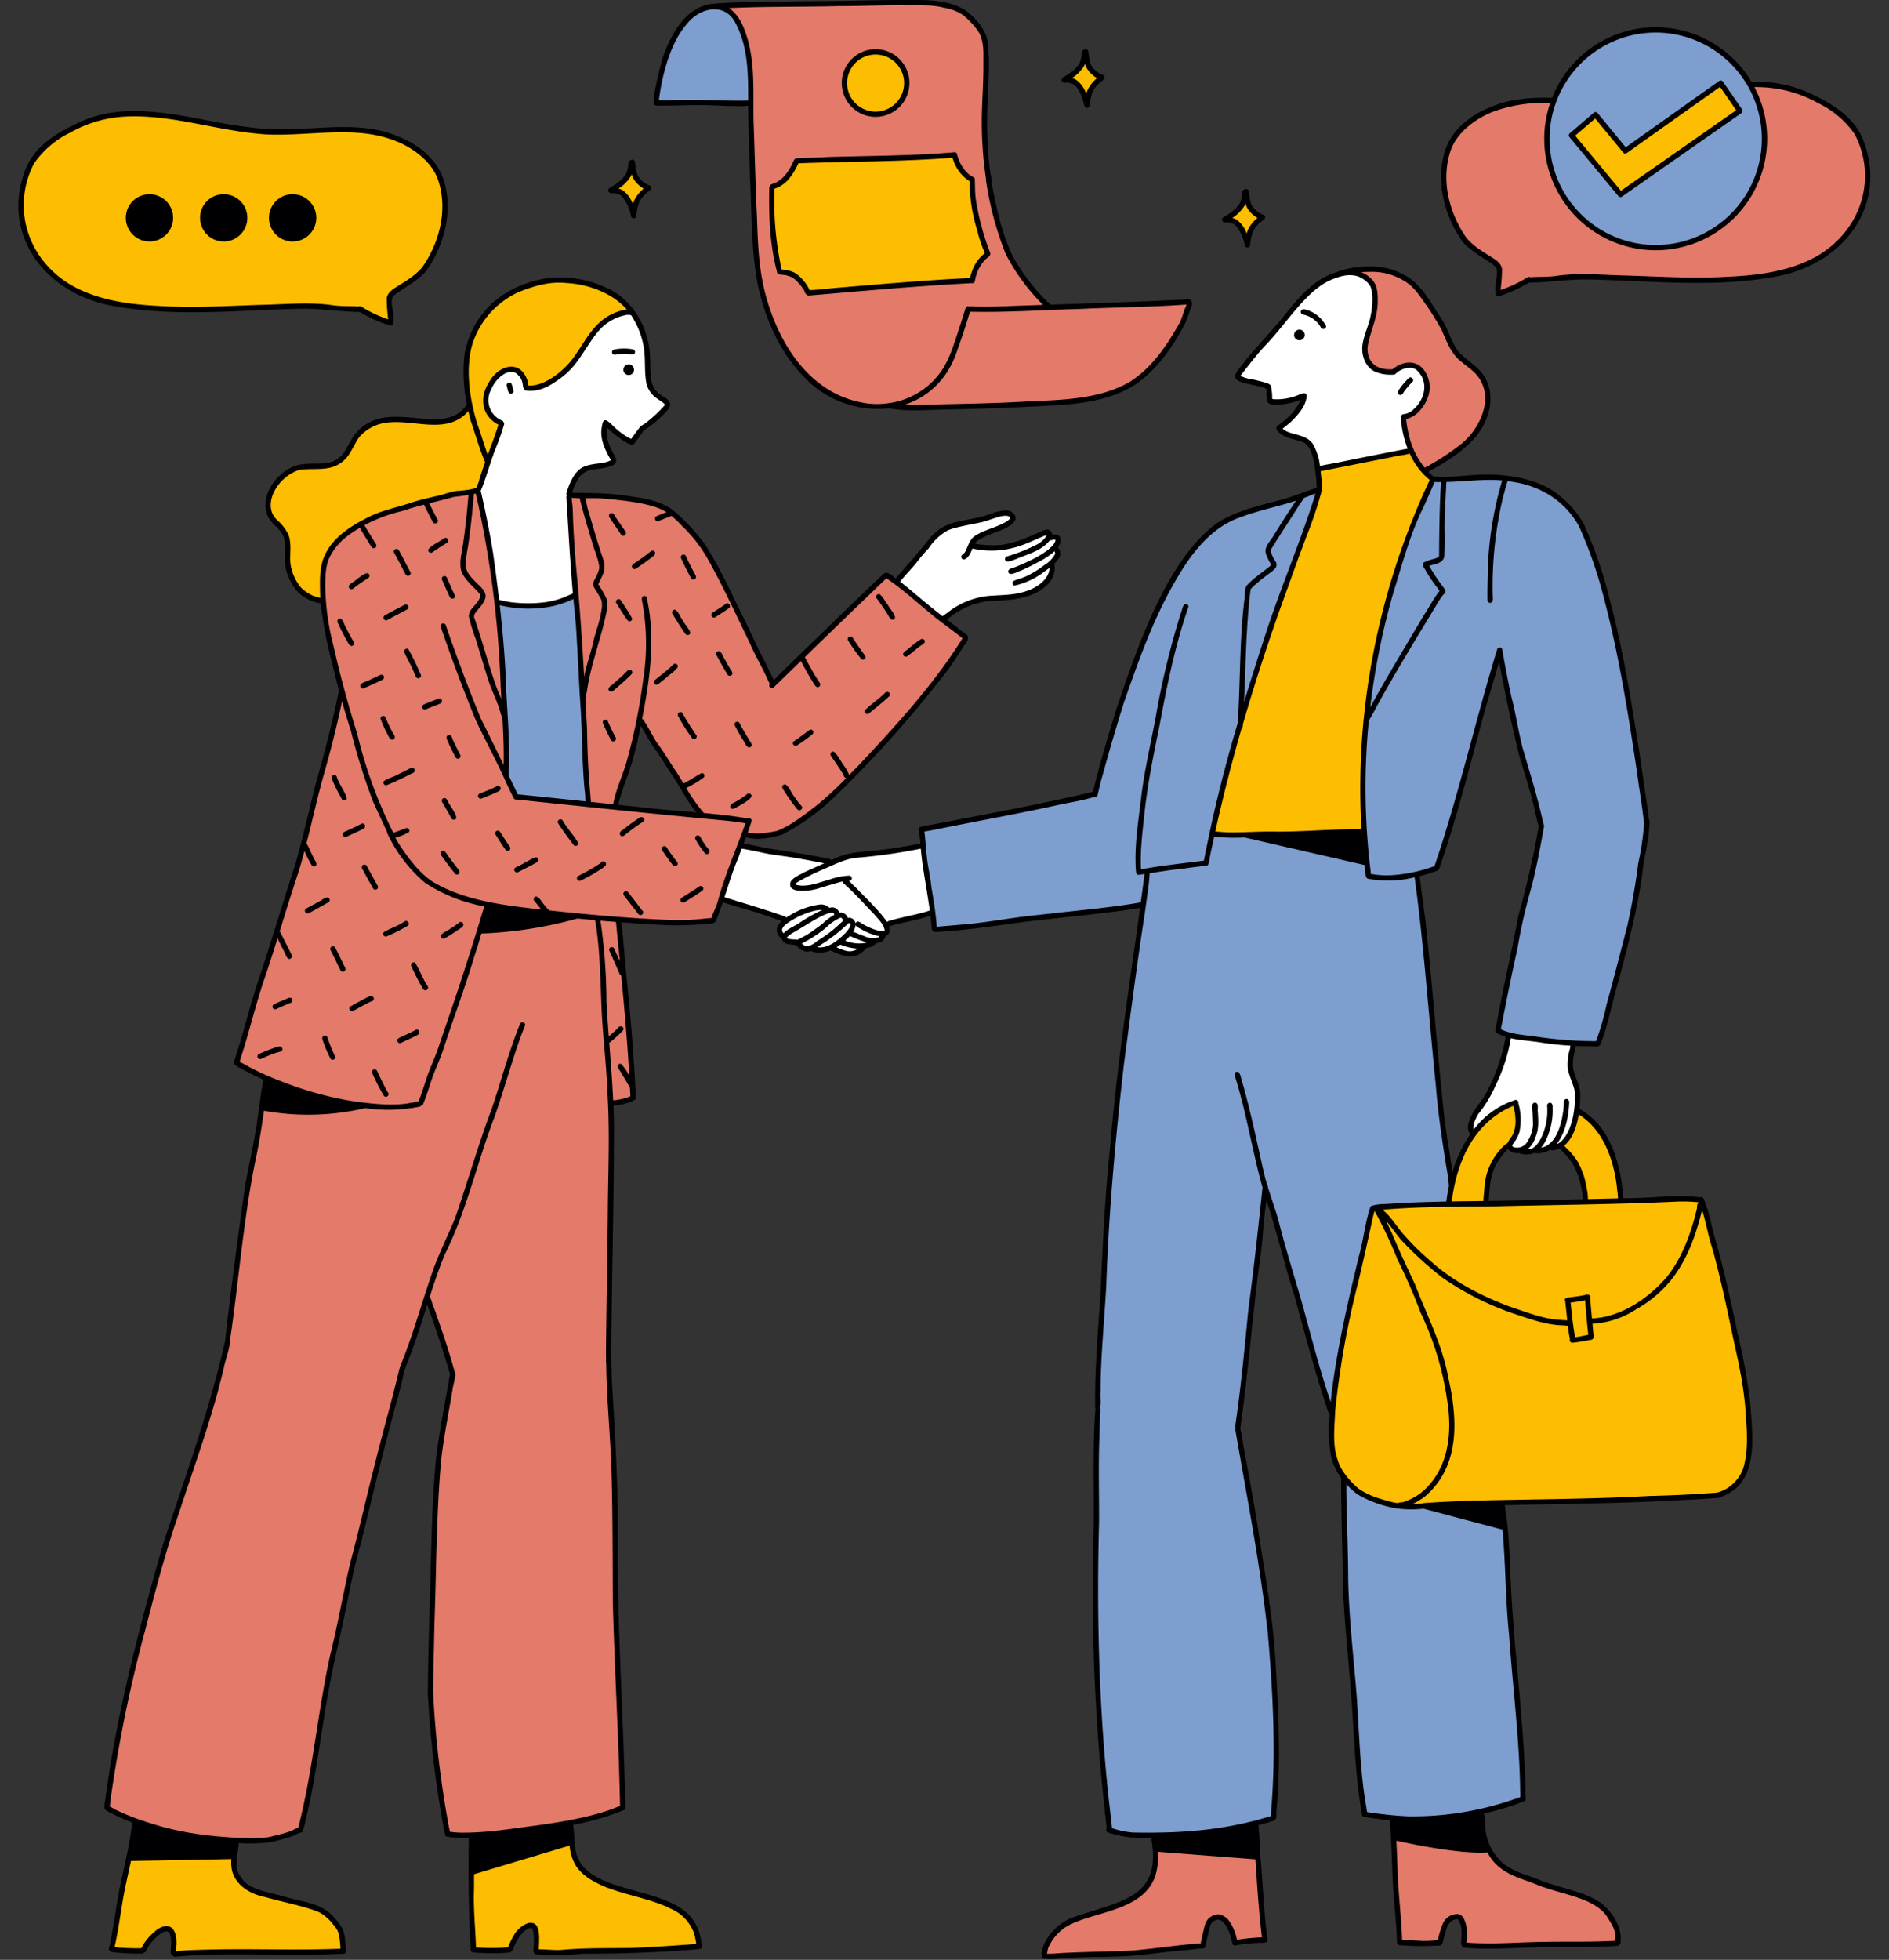 <?xml version="1.0" encoding="UTF-8" standalone="no"?><svg xmlns="http://www.w3.org/2000/svg" xmlns:xlink="http://www.w3.org/1999/xlink" data-name="Layer 32" fill="#000000" height="500.2" preserveAspectRatio="xMidYMid meet" version="1" viewBox="-4.7 -0.0 482.3 500.2" width="482.3" zoomAndPan="magnify"><rect x="-4.7" y="-0.0" width="482.3" height="500.2" fill="#333333" stroke="none"/><g id="change1_1"><path d="M316.993,482.576l1.416,12.339s-7.703,1.109-8.126.992a9.25,9.25,0,0,0-1.904-4.848,4.36,4.36,0,0,0-1.432-1.271,2.147,2.147,0,0,0-1.862-.088,2.991,2.991,0,0,0-1.239,1.437,12.427,12.427,0,0,0-1.329,5.258l-15.351,1.786-5.423.678s-19.412.431-19.895.012c.42-3.622,3.27-6.559,6.488-8.276s6.841-2.478,10.309-3.606,6.963-2.752,9.15-5.671c2.199-2.935,2.767-6.743,3.243-10.379L315.8,469.373Zm81.242,1.08c-2.636-.939-5.383-1.524-8.08-2.272a34.274,34.274,0,0,1-9.459-3.958,17.247,17.247,0,0,1-6.712-7.598L351.033,468.68l1.6,27.157s10.195-.091,10.158.102c.551-2.072,1.163-4.252,2.7-5.748a2.352,2.352,0,0,1,2.403-.769,1.914,1.914,0,0,1,.996,1.163,5.677,5.677,0,0,1,.237,1.554q.123,2.098.247,4.197l22.463-.052s16.319-.466,16.53-.778a10.028,10.028,0,0,0-2.995-7.574A18.327,18.327,0,0,0,398.235,483.656ZM356.282,122.461s2.969-2.369,3.078-2.467c4.381-2.42,8.875-4.932,12.042-8.808s4.736-9.491,2.523-13.981c-1.317-2.671-3.745-4.587-5.717-6.819-2.91-3.296-4.842-7.316-7.097-11.09s-5.008-7.467-8.916-9.483-9.21-1.887-12.21,1.327c-2.399,2.57-2.823,6.416-2.528,9.919.89,10.579,7.569,20.49,16.047,24.958A33.377,33.377,0,0,0,356.282,122.461ZM472.539,42.998a19.255,19.255,0,0,0-4.36-11.329c-2.893-3.422-6.994-5.592-11.148-7.273-4.955-2.006-10.355-3.452-15.622-2.539,0,0-49.981,3.721-50.037,3.616-4.651.245-9.357.5-13.809,1.867s-8.695,3.986-11.075,7.989a19.178,19.178,0,0,0-2.409,8.41,25.702,25.702,0,0,0,2.809,14.004,20.613,20.613,0,0,0,11.072,9.669,36.157,36.157,0,0,1-.2,7.387s7.668-3.556,8.301-3.245a464.511,464.511,0,0,1,49.055.096c7.962-.451,16.216-.981,23.242-4.755a27.631,27.631,0,0,0,11.584-11.958A24.072,24.072,0,0,0,472.539,42.998ZM184.06,5.887a22.102,22.102,0,0,1,1.685,6.206,129.926,129.926,0,0,1,1.42,28.257s1.823,28.605,1.964,28.96a48.595,48.595,0,0,0,4.975,17.36,33.44,33.44,0,0,0,12.093,13.251,27.049,27.049,0,0,0,17.438,3.739c.307.343,1.718.268,2.102.528,12.556-.556,24.098-.773,36.654-1.329,6.182-.274,12.525-.583,18.201-3.049,9.169-3.983,15.225-13.083,18.384-22.568,0,0-36.23,1.307-36.218,1.251-7.076-6.325-11.435-15.245-13.756-24.448S246.25,35.282,246.14,25.538c.706-3.82,1.415-7.697,1.068-11.567s-1.888-7.797-4.944-10.196C239.072,1.269,234.788.782,230.748.389l-43.831.894s-7.162,0-7.372.223A8.392,8.392,0,0,1,184.06,5.887Zm37.911,140.782,20.132,16.166a250.531,250.531,0,0,1-41.537,46.615,21.41,21.41,0,0,1-14.893,3.669c-.311-.284-8.096,21.784-8.096,21.784l-11.806.677-12.591-.758,2.708,26.32.691,18.955a9.388,9.388,0,0,1-4.779,1.503c-.365.19-.582,40.522-.582,40.522l-.555,31.356,1.611,30.124.555,42.797,1.435,34.646a110.999,110.999,0,0,1-44.272,7.162,189.476,189.476,0,0,1-4.779-35.31c.068-.907.555-34.971.555-34.971a274.951,274.951,0,0,1,2.627-33.847c-.081-.528,2.369-13.756,2.369-13.756L104.291,331.34l-6.756,18.968-4.806,19.55L79.745,426.072l-2.518,14.825-5.212,26.428a62.797,62.797,0,0,1-49.241-5.497c-.203.081,5.524-33.062,5.524-33.062l8.205-30.977,7.893-23.395,8.746-31.776L57.5,308.04l3.331-17.195,2.518-15.678q-3.676-2.132-7.501-4.007c0-.501,14.622-47.143,14.622-47.143l3.696-15.11,8.543-32.71a78.783,78.783,0,0,1-5.24-21.676,25.315,25.315,0,0,1,.528-9.789,19.605,19.605,0,0,1,8.232-10.33,45.545,45.545,0,0,1,12.348-5.267,135.36,135.36,0,0,1,18.968-4.143c.284,0,22.299,1.516,22.299,1.516a90.217,90.217,0,0,1,15.543.799,30.241,30.241,0,0,1,14.216,5.971c5.158,4.238,8.164,10.493,10.994,16.545q5.829,12.449,11.671,24.898C192.348,174.641,221.971,146.669,221.971,146.669Zm-47.711,61.21c-5.077-7.853-10.154-15.705-15.407-23.395l-2.613,9.477-4.102,11.928S174.26,207.852,174.26,207.879Z" fill="#e47a69"/></g><g id="change2_1"><path d="M411.492,180.805l4.431,29.22-2.205,15.38-3.926,17.047-6.138,23.658a65.325,65.325,0,0,1-25.77-2.575c-.055-.679,10.915-52.118,10.915-52.118l-5.465-20.366-1.17-5.59L378.2,166.549l-10.907,38.743-4.94,16.162L356.91,223.73l2.129,15.33,2.214,24.613,3.57,30.883,13.543,88.963.852,4.318,1.338,16.968,1.788,25.231,2.032,28.937a74.558,74.558,0,0,1-40.497,4.593c-.205-.644-1.919-13.177-1.919-13.177l-2.316-33.29-.905-13.637-.603-26.609-2.718-16.894L331.918,349.46l-8.69-31.144-4.841-14.347-3.033,25.078-3.929,35.664,3.503,18.237,3.586,22.963,2.105,23.898L320.88,445.4l-.494,18.884a91.389,91.389,0,0,1-41.915,3.157c-.168-.338-2.18-24.966-2.18-24.966l-1.791-40.162.852-47.89,1.996-38.369,4.423-47.311,5.1-37.943-9.798,1.599-26.507,3.094-16.657,1.65-3.094-25.682,44.262-9.011a222.93,222.93,0,0,1,19.079-53.478A37.097,37.097,0,0,1,313.86,130.589c.449-.097,18.033-5.145,18.033-5.145l29.412-3.24,14.691-.206a23.79,23.79,0,0,1,25.827,18.718c-.036.371,6.333,21.814,6.333,21.814ZM142.083,152.049a33.892,33.892,0,0,1-19.68,2.226L124.33,197.55l2.1,5.75,19.202,1.75-1.5-26.702S142.232,152.246,142.083,152.049ZM178.709,1.718a7.768,7.768,0,0,0-5.861,1.265,15.859,15.859,0,0,0-4.226,4.429,33.786,33.786,0,0,0-5.87,18.753s23.999.178,23.919.11c.4-6.498.735-13.338-2.138-19.18C183.326,4.643,181.374,2.325,178.709,1.718ZM441.54,20.38A28.586,28.586,0,0,0,411.534,8.415a27.885,27.885,0,0,0-21.221,26.994,28.586,28.586,0,0,0,18.711,26.333,28.586,28.586,0,0,0,30.997-9.094A28.585,28.585,0,0,0,441.54,20.38Z" fill="#7e9ecf"/></g><g id="change3_1"><path d="M117.411,125.117a87.547,87.547,0,0,0-23.235,5.58c-4.764,1.865-9.491,4.246-12.865,8.091s-5.155,9.428-3.475,14.328a10.044,10.044,0,0,1-9.372-9.227c-.113-2.367.628-4.846-.24-7.052-.659-1.675-2.142-2.884-3.032-4.449a8.333,8.333,0,0,1,.947-8.996,12.07,12.07,0,0,1,8.309-4.258c1.903-.196,3.899-.053,5.651-.823,2.829-1.243,4.162-4.418,6.151-6.783a13.654,13.654,0,0,1,8.623-4.705c3.531-.452,7.08.5,10.636.651s7.576-.795,9.582-3.834a43.859,43.859,0,0,1,.652-15.468c1.285-5.027,4.054-9.81,8.323-12.759,3.918-2.706,8.786-3.689,13.542-3.937a26.491,26.491,0,0,1,11.194,1.452,14.642,14.642,0,0,1,8.135,7.587c-.018.018-.037.037-.117.96-6.712,12.223-18.052,21.832-33.377,26.634C123.443,108.111,117.246,124.951,117.411,125.117Zm226.222,87.791a166.852,166.852,0,0,1,3.455-49.877,185.772,185.772,0,0,1,14.245-40.621,24.09,24.09,0,0,1-5.603-7.233,165.962,165.962,0,0,0-23.733,5.146l.383,4.171-13.301,38.098L312.666,182.86,304.43,213.261S343.567,212.554,343.633,212.908ZM155.38,50.468a10.662,10.662,0,0,1,1.456,4.014,11.84,11.84,0,0,1,3.812-6.605c-2.324-.637-3.929-3.196-4.044-5.595a10.113,10.113,0,0,1-4.898,6.454A3.795,3.795,0,0,1,155.38,50.468Zm117.038-35.554a8.532,8.532,0,0,1-4.677,4.966,4.96,4.96,0,0,1,3.316,2.37,12.989,12.989,0,0,1,1.467,3.921,14.124,14.124,0,0,1,3.529-6.479A10.79,10.79,0,0,1,272.419,14.914Zm38.55,41.839a7.281,7.281,0,0,1,1.625,2.422,13.847,13.847,0,0,0,1.392,2.58A12.998,12.998,0,0,1,316.989,55.4a6.194,6.194,0,0,1-3.545-4.878,8.474,8.474,0,0,1-5.187,5.491A2.93,2.93,0,0,1,310.969,56.753Zm128.689-28.33-4.862-7.035L410.374,37.974l-7.607-8.351L396.818,34.6l12.011,14.928Zm-275.14,457.205c-3.745-1.305-7.611-2.232-11.39-3.438a21.163,21.163,0,0,1-8.024-4.085,12.283,12.283,0,0,1-3.938-9.405l-25.5,6.163.292,22.881s9.631-.409,9.771-.513a20.681,20.681,0,0,1,3.605-5.104c.548-.569,1.357-1.146,2.059-.784a1.935,1.935,0,0,1,.764,1.623,36.119,36.119,0,0,1,.157,5.304l18.662-.025s22.536-1.482,22.396-1.604a9.478,9.478,0,0,0-2.82-7.737A16.206,16.206,0,0,0,164.517,485.628Zm-95.299-.261a38.706,38.706,0,0,1-9.114-2.847,8.939,8.939,0,0,1-3.82-3.051c-1.364-2.178-1.039-4.969-.666-7.512l-27.105,1.085L23.45,497.366s8.594.537,8.503.4a14.98,14.98,0,0,1,3.861-4.514,4.287,4.287,0,0,1,1.513-.841,1.791,1.791,0,0,1,1.642.32,2.768,2.768,0,0,1,.582,2.167l-.082,4.009s43.411-.85,43.397-1.066a10.014,10.014,0,0,0-3.242-8.548C76.814,486.803,72.892,486.132,69.218,485.367ZM442.051,366.265l-1.883-17.86-7.614-32.742-3.109-9.391s-20.308.056-20.49-.264c.527-9.111-3.982-18.354-11.481-23.067a8.489,8.489,0,0,1-4.253,9.77,10.117,10.117,0,0,1,5.134,5.973,30.012,30.012,0,0,1,1.363,7.956s-25.069.003-25.226.065a31.425,31.425,0,0,1,2.105-9.661c1.345-3.025,3.756-5.733,6.928-6.681,0,0-.99-9.481-1.086-9.604-5.265,1.55-9.433,5.74-12.141,10.515s-4.144,10.146-5.362,15.551c0,0-18.694,1.487-18.637,2.353a243.469,243.469,0,0,0-10.563,48.547c-.72,6.408-1.06,13.377,2.445,18.789a17.826,17.826,0,0,0,9.489,6.992,27.823,27.823,0,0,0,11.887.93l59.797-1.956s15.167-.573,15.201-.821a14.174,14.174,0,0,0,7.495-15.395Zm-227.75-338.259A8.117,8.117,0,0,0,226.6,18.75a8.23,8.23,0,0,0-8.067-5.544,8.34,8.34,0,0,0-7.439,5.877A8.34,8.34,0,0,0,214.301,28.006Zm26.268,15.14a18.232,18.232,0,0,1-1.769-3.51c.009.03-39.633,1.292-39.633,1.292-1.505,3.051-3.505,5.543-6.408,6.687a50.596,50.596,0,0,0,1.632,21.88,11.704,11.704,0,0,1,4.364,1.54,7.283,7.283,0,0,1,2.861,3.686c.597-.117,42.166-2.977,42.166-2.977a7.997,7.997,0,0,1,3.77-7.047A42.256,42.256,0,0,1,243.34,45.87,11.989,11.989,0,0,1,240.569,43.146ZM59.088,78.485c9.333-.579,18.777-1.026,27.65.464L95.17,82.186s-.27-7.015-.174-7.109a20.758,20.758,0,0,0,10.689-9.32,26.424,26.424,0,0,0,3.202-13.933,17.451,17.451,0,0,0-2.574-9.143,19.262,19.262,0,0,0-7.399-5.971c-5.307-2.742-11.422-4.444-17.631-3.353A128.758,128.758,0,0,1,52.264,32.38c-7.433-1.099-14.804-2.853-22.316-3.04S14.559,30.713,8.77,35.503A22.515,22.515,0,0,0,.801,50.572,25.297,25.297,0,0,0,5.8,67.519c6.747,6.474,16.013,9.798,25.283,11.023S49.755,79.064,59.088,78.485Z" fill="#fdbd00"/></g><g id="change4_1"><path d="M165.397,102.855a1.664,1.664,0,0,1-.274,1.634,5.482,5.482,0,0,1-1.31,1.132,37.093,37.093,0,0,0-7.283,6.957,13.664,13.664,0,0,1-6.424-4.667,7.8,7.8,0,0,0-.093,5.084,30.842,30.842,0,0,0,2.107,4.822c-1.372,1.007-3.247.809-4.921,1.114a8.136,8.136,0,0,0-6.458,7.094l.726,15.948s.821,9.927.949,10.147a27.613,27.613,0,0,1-20.269,1.565l-2.292-16.56-2.809-11.846s5.991-17.38,5.974-17.264a5.338,5.338,0,0,1-3.907-4.525,8.643,8.643,0,0,1,1.676-5.993,7.703,7.703,0,0,1,2.828-2.609,4.36,4.36,0,0,1,3.755-.145c1.168.562,1.984,1.894,2.273,4.243a10.039,10.039,0,0,0,8.253-2.108,25.908,25.908,0,0,0,5.68-6.673,42.162,42.162,0,0,1,5.245-7.054c2.085-2.067,4.814-3.657,7.881-2.799,2.256,1.838,3.168,4.867,3.482,7.76s.153,5.847.812,8.681A8.644,8.644,0,0,0,165.397,102.855ZM213.862,218.26a14.489,14.489,0,0,0-5.021,1.646l-24.627-4.317-5.192,13.865s16.166,5.139,16.42,5.303a3.297,3.297,0,0,0-.755,3.883,3.765,3.765,0,0,0,3.873,1.776,3.425,3.425,0,0,0,3.703,1.535,3.393,3.393,0,0,0,2.501.691,9.394,9.394,0,0,0,2.35-.604,7.662,7.662,0,0,0,5.35,1.153,8.06,8.06,0,0,0,4.88-2.856,3.919,3.919,0,0,0,4.457-4.263l11.253-2.653-2.248-17.68S214.346,218.253,213.862,218.26Zm50.691-81.351c-.258-.015-.525.101-.769.018-.307-.105-.43-.463-.643-.708a1.449,1.449,0,0,0-1.308-.397,4.469,4.469,0,0,0-1.325.509,33.356,33.356,0,0,1-8.328,3.111,13.978,13.978,0,0,1-8.653-.637c.829-1.57,2.569-2.422,4.258-2.969a17.732,17.732,0,0,0,4.935-1.938c.727-.513,1.395-1.403,1.064-2.23a1.694,1.694,0,0,0-1.802-.867,7.242,7.242,0,0,0-2.01.741c-3.534,1.569-7.692,1.071-11.291,2.485-3.093,1.215-5.482,3.725-7.563,6.316s-3.996,5.37-7.238,8.061c0,0,11.937,9.879,12.306,10.016a19.136,19.136,0,0,1,9.906-5.262c2.43-.464,4.923-.449,7.386-.682a14.976,14.976,0,0,0,7.029-2.128,6.65,6.65,0,0,0,3.138-6.385,3.788,3.788,0,0,0,1.256-4.557,3.028,3.028,0,0,0,.502-1.414A1.04,1.04,0,0,0,264.553,136.909Zm92.724-43.111c-1.989-.813-4.213.194-6.704,1.24a5.526,5.526,0,0,1-6.176-3.689,9.062,9.062,0,0,1,.121-4.609c.503-2.192,1.262-4.322,1.719-6.525a12.803,12.803,0,0,0-.118-6.668,6.598,6.598,0,0,0-4.989-4.508c-4.161.391-7.991,2.531-11.179,5.234a90.328,90.328,0,0,0-8.621,9.088c-3.579,4.009-7.451,8.197-10.015,12.92l7.681,2.131s.313,4.348.352,4.55a19.123,19.123,0,0,0,8.93-1.991,15.686,15.686,0,0,1-6.269,8.176,4.879,4.879,0,0,0,3.054,2.032,13.929,13.929,0,0,1,3.547,1.224,6.345,6.345,0,0,1,2.451,3.22,21.07,21.07,0,0,1,.9,3.968s23.408-4.24,23.48-4.583a17.982,17.982,0,0,1-1.706-8.541,4.428,4.428,0,0,0,2.976-1.122,8.724,8.724,0,0,0,1.963-2.572,9.086,9.086,0,0,0,1.284-4.902A4.739,4.739,0,0,0,357.277,93.798Zm40.891,186.52c-.256-2.399-1.102-4.691-1.587-7.054s-.575-4.947.591-7.059l-16.804-1.726a32.603,32.603,0,0,1-5.232,14.348,41.033,41.033,0,0,0-3.124,4.876c-.833,1.744-1.251,3.791-.252,5.535a20.978,20.978,0,0,1,10.551-7.6,11.328,11.328,0,0,1-2.124,10.987,4.43,4.43,0,0,0,4.289.849,5.089,5.089,0,0,0,3.388.236,4.75,4.75,0,0,0,3.633-.892c1.731.077,3.198-1.267,4.182-2.694A14.699,14.699,0,0,0,398.168,280.318Z" fill="#ffffff"/></g><g id="change5_1"><path d="M352.267,99.808a18.499,18.499,0,0,1,2.695-3.286c.612-.627,1.587.347.957.957a17.008,17.008,0,0,0-2.003,2.303c-.3.333-.429.869-.884,1.02A.682.682,0,0,1,352.267,99.808ZM333.843,83.49c.119-.456-.281-.802-.499-1.159a8.229,8.229,0,0,0-4.017-3.115c-.821-.21-.909-.382-1.586-.185a.683.683,0,0,0,.162,1.237,6.727,6.727,0,0,1,4.611,3.242A.702.702,0,0,0,333.843,83.49ZM125.664,97.742a.683.683,0,0,0-.995.764c.263.603.191,1.453.722,1.885a.684.684,0,0,0,.926-.243c.234-.443-.083-.927-.164-1.376C126.025,98.416,126.026,97.951,125.664,97.742Zm27.068-7.286a16.934,16.934,0,0,1,1.869-.141c1.173-.118,1.502.313,2.505.092a.683.683,0,0,0-.162-1.237,13.367,13.367,0,0,0-4.281-.065c-.438.057-1.058.133-1.1.681C151.463,90.455,152.213,90.683,152.732,90.455ZM23.693,77.98C7,74.852-4.711,59.973,1.855,43.13c2.45-6.174,8.706-9.707,14.5-12.266,8.53-3.75,18.129-2.599,27.037-1.056,9.017,1.679,17.208,3.588,26.252,3.127,9.085-.149,18.711-1.828,27.322,1.895,5.091,1.99,9.843,5.713,11.603,11.061,2.437,7.731.311,16.152-4.089,22.759-2.071,3.087-7.839,5.646-8.922,7.122-.609,1.679.135,2.979.176,5.253,0,.745.23,2.302-.975,2.017A35.888,35.888,0,0,1,87.15,79.618c-5.023-.068-9.626-.839-14.554-.826C56.322,79.076,39.818,81.08,23.693,77.98Zm-9.707-4.928c6.986,3.791,14.92,4.725,23.043,5.091,8.299.46,16.599-.081,24.898-.339,6.16-.108,12.361-.799,18.494.122,1.963.257,3.94.176,5.903.271a2.311,2.311,0,0,0,.528.041c.041-.014.054-.054.108-.068a.78.78,0,0,1,.596.122.962.962,0,0,1,.42.176.752.752,0,0,1,.068.108h.013a32.162,32.162,0,0,0,6.35,2.924,50.61,50.61,0,0,1-.379-5.267c.135-1.476,1.408-2.315,2.545-3.033,2.586-1.638,4.603-2.762,6.512-4.969,4.36-6.147,6.715-14.798,3.994-22.488-1.611-4.549-6.539-8.259-11.305-9.951-10.1-3.845-21.581-.948-32.548-1.489C50.92,33.504,39.48,29.186,27.403,29.754a31.787,31.787,0,0,0-14.108,4.062A23.905,23.905,0,0,0,3.954,41.79C-1.963,53.339,2.586,66.702,13.986,73.052Zm435.142-2.553c-16.111,3.1-32.615,1.097-48.889.812-4.928-.013-9.531.758-14.568.826a36.009,36.009,0,0,1-7.609,3.439c-1.192.284-.961-1.273-.975-2.031.054-2.275.799-3.574.19-5.253-1.083-1.476-6.851-4.035-8.922-7.122-4.4-6.607-6.526-15.028-4.089-22.759,1.746-5.334,6.512-9.071,11.589-11.061,5.009-2.166,10.344-2.505,15.732-2.383A28.426,28.426,0,0,1,442.48,20.879a32.901,32.901,0,0,1,13.986,2.505c5.808,2.559,12.05,6.093,14.514,12.266C477.546,52.492,465.834,67.372,449.127,70.499ZM390.937,35.42a27.098,27.098,0,1,0,50.771-13.173c-.244-.46-.514-.893-.799-1.327a27.069,27.069,0,0,0-47.887,4.102c-.19.42-.352.866-.501,1.3A26.666,26.666,0,0,0,390.937,35.42Zm77.944-1.11a23.767,23.767,0,0,0-9.342-7.961,31.98,31.98,0,0,0-14.108-4.075c-.731-.041-1.476-.054-2.207-.054a28.145,28.145,0,0,1,3.263,13.2,28.452,28.452,0,0,1-56.904,0A27.927,27.927,0,0,1,391.1,26.294a37.952,37.952,0,0,0-14.04,2.017c-4.766,1.692-9.694,5.402-11.319,9.951-2.708,7.704-.352,16.341,4.008,22.488,1.909,2.207,3.926,3.331,6.512,4.969,1.124.718,2.41,1.57,2.545,3.033a50.577,50.577,0,0,1-.379,5.267,32.876,32.876,0,0,0,6.35-2.924h.014a.483.483,0,0,1,.068-.108.911.911,0,0,1,.406-.176.812.812,0,0,1,.609-.122c.041.013.068.054.108.068a2.15,2.15,0,0,0,.514-.04c1.977-.095,3.953-.014,5.917-.271,6.133-.921,12.32-.23,18.481-.108,8.313.244,16.599.785,24.912.325,8.11-.352,16.044-1.3,23.043-5.091C470.235,59.221,474.797,45.858,468.881,34.31ZM39.498,55.602a6.036,6.036,0,1,0-6.036,6.036A6.036,6.036,0,0,0,39.498,55.602Zm12.918,6.036A6.036,6.036,0,1,0,46.38,55.602,6.036,6.036,0,0,0,52.416,61.638Zm17.601,0a6.036,6.036,0,1,0-6.036-6.036A6.036,6.036,0,0,0,70.017,61.638Zm92.153-35.14a11.339,11.339,0,0,1,.23-2.694,74.754,74.754,0,0,1,2.396-9.897c1.868-4.942,4.928-10.723,10.276-12.456a7.277,7.277,0,0,1,1.218-.298.486.486,0,0,1,.136-.095c1.923-.19,3.872-.298,5.808-.406,10.073-.284,20.16-.338,30.233-.447,5.619-.149,11.251-.244,16.869-.19,4.17-.054,8.651.352,12.307,2.505,2.572,2.004,5.118,4.549,5.768,7.88.88,6.377-.068,12.889-.068,19.306a100.282,100.282,0,0,0,.677,13.458c.135,1.029.352,2.058.487,3.087a3.209,3.209,0,0,1,.054.718,4.057,4.057,0,0,0,.136.826c.555,3.182,1.313,6.309,2.126,9.437a66.21,66.21,0,0,0,2.816,7.717,50.36,50.36,0,0,0,8.936,11.928c.257.311.514.216.948.88,11.576-.379,23.165-.758,34.741-1.34.65-.19,1.205.149,1.246.582.433.501-.054,1.246-.217,1.787-.339.745-.826,2.491-1.395,3.723-3.033,5.862-7.176,11.793-12.659,15.583-6.661,4.319-14.947,5.104-22.691,5.483-8.394.447-16.788.799-25.183.921-5.037.054-10.154.636-15.137-.284a25.882,25.882,0,0,1-21.716-8.083c-6.309-6.499-10.005-15.109-11.819-23.896-1.598-8.678-1.422-17.533-1.868-26.32-.149-6.296-.474-12.605-.501-18.914-3.574.257-7.203-.081-10.791-.163-4.17-.068-8.34.176-12.51.122a.332.332,0,0,1-.163-.054.598.598,0,0,1-.338-.054A.568.568,0,0,1,162.17,26.498Zm80.841,53.059c-.122.352-.271.691-.352.948-.867,2.911-1.841,5.795-2.87,8.651-2.356,7.528-7.473,12.185-13.525,14.148,3.453.149,7.555-.081,11.048-.149,6.607-.149,13.214-.271,19.808-.677,9.328-.433,18.724-.474,26.645-5.023,5.51-3.547,9.179-8.814,12.591-14.839.677-1.137,1.164-3.276,1.638-4.197a5.852,5.852,0,0,0,.23-.691c-8.882.65-17.831.677-26.726,1.11C262.006,79.083,252.501,79.773,243.011,79.557ZM181.436,2.073a3.045,3.045,0,0,1,.528.406c2.288,1.801,3.358,4.684,4.184,7.392,1.95,6.715,1.421,13.742,1.543,20.647.298,8.435.501,16.87.893,25.291.257,7.988.596,15.204,3.222,22.827,3.683,11.075,11.21,21.595,23.111,24.005a19.844,19.844,0,0,0,7.203.271,2.202,2.202,0,0,1,.271-.041A19.498,19.498,0,0,0,236.228,93.8c2.071-3.466,3.087-7.528,4.522-11.671.325-1.164.718-2.315,1.083-3.466a.711.711,0,0,1,.663-.501.89.89,0,0,1,.203.068.779.779,0,0,1,.19-.041c3.547.163,7.108.068,10.655-.095q4.041-.142,8.083-.271a51.037,51.037,0,0,1-9.572-13.052,82.299,82.299,0,0,1-4.996-18.643.644.644,0,0,1,0-.393,97.559,97.559,0,0,1-1.056-17.167c.122-3.994.393-8.002.379-12.009-.027-2.681.176-4.806-.623-7.108-.474-1.76-3.154-4.495-4.644-5.646a12.427,12.427,0,0,0-4.86-1.841c-3.006-.758-5.944-.582-9.369-.596-5.835-.095-11.671.217-17.52.203C200.065,1.802,190.737,1.627,181.436,2.073ZM163.537,25.577c.812-.041,1.679.122,2.464.027,6.769-.379,13.539.23,20.322.068.027-7.094-.068-13.986-3.33-19.97-2.654-4.996-8.922-3.994-12.496.623C166.394,11.158,164.336,19.132,163.537,25.577Zm30.246,44.151c-1.923-7.027-2.234-14.514-2.071-21.784a.653.653,0,0,1,.19-.46.537.537,0,0,1,.244-.393,12.12,12.12,0,0,0,1.489-.609c2.058-1.191,3.249-3.046,4.427-5.686a.586.586,0,0,1,.393-.271.536.536,0,0,1,.203-.135c2.518-.135,5.077-.108,7.595-.298,10.818-.339,21.649-.284,32.439-1.205a.07.07,0,0,1,.054.027.642.642,0,0,1,.907.42,10.069,10.069,0,0,0,2.085,4.224,6.491,6.491,0,0,0,1.543,1.354,2.354,2.354,0,0,1,.46.284.58.58,0,0,1,.433.379c.081,1.787.027,3.628.284,5.416a67.15,67.15,0,0,0,3.398,12.903c.108.338.366.677.271,1.042a.551.551,0,0,1-.203.311c-.366.623-.582.474-.961.907a9.867,9.867,0,0,0-2.329,3.818,12.09,12.09,0,0,0-.433,1.76.68.68,0,0,1-.393.514c-14.013.704-28.039,2.004-42.025,3.182a.59.59,0,0,1-.528-.271c-.027-.014-.054-.014-.081-.027-.474-.393-.433-.907-.582-1.042a11.687,11.687,0,0,0-2.776-3.127,6.434,6.434,0,0,0-3.114-.839.552.552,0,0,1-.42-.149A.587.587,0,0,1,193.783,69.727Zm-.758-15.61a83.018,83.018,0,0,0,1.774,14.365,2.836,2.836,0,0,0,.081.325,8.03,8.03,0,0,1,3.439.867,10.671,10.671,0,0,1,3.696,4.387c2.803-.149,5.592-.514,8.381-.731,10.845-.907,21.689-1.855,32.561-2.369a8.647,8.647,0,0,1,.487-1.638,10.004,10.004,0,0,1,3.317-4.725,33.867,33.867,0,0,1-2.017-6.025,40.8,40.8,0,0,1-1.868-12.307c-.257-.162-.514-.379-.745-.514a10.233,10.233,0,0,1-3.615-5.47,7.172,7.172,0,0,0-.772.041c-12.835.948-25.738.894-38.6,1.354a16.883,16.883,0,0,1-2.545,4.143,8.271,8.271,0,0,1-3.574,2.356C193.093,50.136,192.93,52.14,193.025,54.117Zm17.194-32.913a8.638,8.638,0,1,1,8.638,8.624A8.644,8.644,0,0,1,210.219,21.204Zm1.354,0a7.284,7.284,0,1,0,7.284-7.284A7.292,7.292,0,0,0,211.573,21.204Zm-60.966,27.484a.683.683,0,0,1,.339-.704c.663-.393,1.3-.799,1.923-1.246a8.012,8.012,0,0,0,2.302-2.41,7.641,7.641,0,0,0,.582-2.775.638.638,0,0,1,.528-.623.686.686,0,0,1,1.151.487,14.307,14.307,0,0,0,.65,3.304,7.117,7.117,0,0,0,1.07,1.395,6.838,6.838,0,0,0,1.719,1.137c.095.027.149.041.149.041a.692.692,0,0,1,.325,1.191c0,.014-.311.23-.46.379A7.773,7.773,0,0,0,158.46,51.707a14.594,14.594,0,0,0-.677,3.046c-.095.487.108.298-.23.772a.675.675,0,0,1-1.124-.298A11.395,11.395,0,0,0,154.29,50.326a2.881,2.881,0,0,0-1.977-1.002C151.731,49.243,150.716,49.5,150.607,48.688Zm2.613-.555a4.278,4.278,0,0,1,1.124.46,7.36,7.36,0,0,1,2.545,3.561,6.234,6.234,0,0,1,.46-1.259,9.351,9.351,0,0,1,2.288-2.762,7.598,7.598,0,0,1-1.841-1.489,5.023,5.023,0,0,1-1.205-2.18,3.237,3.237,0,0,1-.271.582A9.782,9.782,0,0,1,153.22,48.133Zm113.145-27.646a.693.693,0,0,1,.339-.704,22.163,22.163,0,0,0,1.923-1.246A7.959,7.959,0,0,0,270.928,16.14a7.701,7.701,0,0,0,.582-2.776.653.653,0,0,1,.528-.636.693.693,0,0,1,1.151.487,14.399,14.399,0,0,0,.65,3.317,7.548,7.548,0,0,0,1.07,1.395,7.672,7.672,0,0,0,1.719,1.137c.095.027.149.027.149.041a.69.69,0,0,1,.325,1.192c0,.013-.311.23-.46.365a7.813,7.813,0,0,0-2.424,2.857,14.654,14.654,0,0,0-.677,3.033c-.095.501.108.298-.23.772a.676.676,0,0,1-1.124-.298c-.528-2.004-1.07-3.764-2.139-4.888a2.902,2.902,0,0,0-1.977-1.016C267.489,21.055,266.474,21.312,266.365,20.486Zm2.613-.541a3.855,3.855,0,0,1,1.124.46,7.299,7.299,0,0,1,2.545,3.561,5.945,5.945,0,0,1,.46-1.259,9.182,9.182,0,0,1,2.288-2.762,7.601,7.601,0,0,1-1.841-1.489,5.101,5.101,0,0,1-1.205-2.18,3.232,3.232,0,0,1-.271.582A9.925,9.925,0,0,1,268.978,19.945Zm38.342,36.217a.683.683,0,0,1,.338-.704,22.209,22.209,0,0,0,1.923-1.246,8.122,8.122,0,0,0,2.302-2.396,7.705,7.705,0,0,0,.582-2.776.653.653,0,0,1,.528-.636.689.689,0,0,1,1.151.487,14.181,14.181,0,0,0,.65,3.304,5.611,5.611,0,0,0,2.789,2.532c.095.027.149.041.149.054a.69.69,0,0,1,.325,1.192c0,.013-.311.23-.46.365a7.885,7.885,0,0,0-2.424,2.843,14.979,14.979,0,0,0-.677,3.046c-.095.501.108.298-.23.772a.675.675,0,0,1-1.124-.298,11.395,11.395,0,0,0-2.139-4.901,2.938,2.938,0,0,0-1.977-1.002C308.444,56.73,307.429,56.987,307.321,56.161Zm2.613-.542a3.523,3.523,0,0,1,1.124.46,7.324,7.324,0,0,1,2.545,3.547,5.826,5.826,0,0,1,.46-1.246,9.404,9.404,0,0,1,2.288-2.775,7.242,7.242,0,0,1-1.841-1.476,5.099,5.099,0,0,1-1.205-2.18,3.734,3.734,0,0,1-.271.582A9.925,9.925,0,0,1,309.934,55.62ZM155.819,93.004a1.354,1.354,0,0,0,0,2.708A1.354,1.354,0,0,0,155.819,93.004ZM327.067,84.137a1.354,1.354,0,0,0,0,2.708A1.354,1.354,0,0,0,327.067,84.137Zm-173.535,164.55-.001-.002-.002-.005,0,0ZM442.209,358.702c.609,8.435,2.207,20.133-7.717,23.409a.639.639,0,0,1-.406.163h-.014l-.122.04a.669.669,0,0,1-.365,0c-3.046.284-6.106.42-9.166.555-14.961.88-29.948.948-44.922,1.313,1.313,7.812,1.259,15.732,1.733,23.612,1.015,16.558,3.222,33.049,3.588,49.62-.068.42.027.907-.014,1.34a.685.685,0,0,1-.487,1.002,61.535,61.535,0,0,1-10.127,3.073,18.756,18.756,0,0,1,.339,3.385,13.138,13.138,0,0,0,4.928,9.667,20.904,20.904,0,0,0,5.876,2.789c2.613.961,5.199,2.004,7.88,2.762,3.791,1.164,7.839,2.058,11.088,4.441a14.871,14.871,0,0,1,4.089,5.402,9.054,9.054,0,0,1,.663,4.481.577.577,0,0,1-.271.528.568.568,0,0,1-.325.311c-6.729.569-13.525.19-20.268.393-6.323.122-12.672.677-18.982.108a.655.655,0,0,1-.636-.501.013.013,0,0,0-.013-.014c-.433-.582-.095-1.408-.122-2.085.149-1.95-.081-3.764-.948-4.617l-.013-.013a.136.136,0,0,1-.041-.014,1.63,1.63,0,0,0-.731.095c-1.855.406-2.342,2.911-3.006,5.727a.734.734,0,0,1-.217.339c-.014.027,0,.054-.014.095a.79.79,0,0,1-.839.433,70.843,70.843,0,0,1-9.883-.068.615.615,0,0,1-.528-.311c-.014-.013-.041-.013-.054-.027-.352-.406-.162-1.002-.217-1.489-.19-4.59-.731-9.152-1.002-13.729-.284-5.456-.339-10.912-.812-16.341-2.22-.23-4.441-.542-6.634-.867a.642.642,0,0,1-.46-.758v-.027c-1.814-9.68-2.031-21.554-2.884-32.02-.596-7.798-1.449-15.583-1.855-23.395-.19-10.1-.569-20.2-.582-30.3a15.565,15.565,0,0,1-2.532-5.375,35.771,35.771,0,0,1-.365-11.021.662.662,0,0,1-.244-.19.825.825,0,0,1-.095-.135c-.013-.041-.054-.068-.068-.108-2.938-8.8-5.889-19.659-8.502-29.285-2.64-8.191-4.576-16.585-7.243-24.749-.013.176-.041.339-.068.514-.596,3.94-.853,8.299-1.327,12.713-2.085,14.473-3.182,30.07-5.212,44.299a1.069,1.069,0,0,1-.136.65,36.509,36.509,0,0,1,.785,4.238c1.232,6.62,2.478,13.227,3.547,19.862,1.652,11.278,3.859,22.502,4.603,33.901.826,13.16,1.544,26.428.352,39.601-.122.636.217,2.004-.406,2.288a.65.65,0,0,1-.433.339c-1.218.379-2.491.731-3.777,1.07.271,2.532.325,5.104.487,7.65.609,6.918.934,14.866,1.774,21.121a.67.67,0,0,1,.027.23.644.644,0,0,1-.122.772c-.677.42-1.868.19-2.681.298a40.881,40.881,0,0,0-5.307.609.677.677,0,0,1-.853-.772c-.311-.704-.352-1.638-.69-2.302-.636-2.031-2.099-3.967-3.452-3.385a2.48,2.48,0,0,0-1.395,1.205c-.203.474-.609,2.329-.866,3.412-.271.677-.203,1.814-.582,2.288-.027.054-.027.108-.081.162a.677.677,0,0,1-.474.19c-1.449.054-2.884.284-4.332.406-6.106.46-11.779,1.584-18.196,1.665-3.479.135-6.959.054-10.438.298-2.559.068-5.199.514-7.744.244a.651.651,0,0,1-.271-.772.725.725,0,0,1-.135-.731.05.05,0,0,1,.013-.041,8.335,8.335,0,0,1,1.042-3.033,13.428,13.428,0,0,1,7.054-6.011c12.388-4.278,22.461-4.86,19.929-19.794a.669.669,0,0,1,.027-.433,29.955,29.955,0,0,1-11.129-1.395.659.659,0,0,1-.366-1.016,4.086,4.086,0,0,0-.027-.704,515.628,515.628,0,0,1-3.29-75.561c.163-10.262-.311-20.552.46-30.801,0-.041.027-.068.041-.108-.014-.027-.041-.041-.054-.068a6.832,6.832,0,0,1-.054-1.394c-.068-9.586.812-19.117,1.421-28.675.514-12.158,1.11-24.329,2.397-36.433,1.692-20.809,4.888-41.05,7.649-61.237a.371.371,0,0,0-.163.027c-7.568,1.286-18.494,2.288-27.823,3.358-8.029.988-15.651,2.329-24.302,2.789a.493.493,0,0,1-.284-.068c-.826-.149-.596-1.571-.758-2.275-.068-.663-.135-1.246-.19-1.814-3.371,1.164-6.946,1.598-10.357,2.654a.493.493,0,0,1-.19.027c.311,1.029.19,2.112-.921,2.478a2.211,2.211,0,0,1-.474.961,2.28,2.28,0,0,1-1.679.839,1.167,1.167,0,0,1-.217.013,4.073,4.073,0,0,1-2.545,1.273c-.095.122-.203.244-.298.352a6.797,6.797,0,0,1-1.746,1.354c-2.315,1.124-4.82-.095-6.973-1.056-.027-.014-.041-.054-.068-.068a6.798,6.798,0,0,1-4.684.311.609.609,0,0,1-.311-.19,3.588,3.588,0,0,1-.948.217,3.396,3.396,0,0,1-2.559-1.381c-.041-.054-.081-.122-.122-.176a.646.646,0,0,1-.609-.216c-.569.013-1.192-.122-1.665-.149a1.957,1.957,0,0,1-1.638-1.462.338.338,0,0,1-.095-.054,2.461,2.461,0,0,1-1.043-2.681,4.197,4.197,0,0,1,1.151-1.72c-1.489-.46-2.951-1.002-4.427-1.503-3.439-1.218-7-2.071-10.439-3.209a.585.585,0,0,1-.162-.068c-.515,1.516-1.042,3.033-1.652,4.508-.054.163-.054.163-.054.108a.746.746,0,0,1-.365.487.515.515,0,0,1-.244.176.972.972,0,0,1-.393.081.682.682,0,0,0-.162.027,1.1,1.1,0,0,1-.135.014,75.841,75.841,0,0,1-14.771.257c-2.721-.135-5.443-.325-8.15-.528.42,3.209.704,6.458.934,9.694,1.178,11.562,2.261,23.138,2.776,34.741a.637.637,0,0,1-.068.704,5.909,5.909,0,0,1-2.22,1.002,13.303,13.303,0,0,1-3.412.623c.054,1.557.108,3.127.122,4.684.027,19.726-.569,39.466-.677,59.192a20.479,20.479,0,0,1,.027,2.275c.095,1.746.054,3.52.19,5.267.772,12.713,1.516,25.413,1.449,38.153-.203,22.326,1.327,44.597,1.882,66.909-.081.772.163,1.787.068,2.613a1.434,1.434,0,0,1-.068.42.05.05,0,0,0-.014.041.653.653,0,0,1-.393.284c-.108.041-.203.095-.311.136a63.991,63.991,0,0,1-12.55,3.588c.23,1.895.325,3.832.501,5.741.961,9.938,15.367,9.978,24.14,14.04a14.739,14.739,0,0,1,4.928,3.249,11.674,11.674,0,0,1,3.019,6.228,14.363,14.363,0,0,1,.217,1.503.641.641,0,0,1-.122.745c-.379.325-.948.203-1.408.298-9.572.785-19.158,1.124-28.77,1.097a66.216,66.216,0,0,1-11.928.176.636.636,0,0,1-.65-.555c-.244-.636.095-1.449,0-2.126.149-2.18-.122-3.804-.542-4.021-.474-.149-1.3.203-2.139,1.016a12.266,12.266,0,0,0-2.627,4.427.64.64,0,0,1-.393.42.565.565,0,0,1-.108.163c-.514.379-1.259.19-1.855.325a73.039,73.039,0,0,1-7.501-.108.509.509,0,0,1-.325-.081.588.588,0,0,1-.582-.555c-.569-8.611-.609-19.225-.528-28.54,0-.041.014-.054.014-.081a36.607,36.607,0,0,1-5.578-.311.631.631,0,0,1-.474-.663,16.513,16.513,0,0,1-.528-2.532,264.658,264.658,0,0,1-3.886-33.604q.163-13.14.623-26.279c.284-11.034.406-22.096,1.449-33.103.853-7.338,2.342-14.582,3.601-21.852-1.733-5.971-3.71-11.901-5.822-17.763-1.652,5.199-3.317,10.52-5.294,15.326-.217.433-.298.975-.542,1.408-.65,3.182-1.449,6.377-2.383,9.518-3.1,11.44-5.849,22.976-8.678,34.484-1.936,6.715-3.155,13.58-4.603,20.403-1.3,5.903-2.694,11.779-3.737,17.736-2.031,10.98-3.168,22.123-5.876,32.954a13.375,13.375,0,0,1-.799,2.748.598.598,0,0,1-.528.162c-.257.149-.433.162-.718.298-.907.663-5.077,1.841-7.406,2.234a46.71,46.71,0,0,1-7.541.162c-.027,1.489-.569,3.033-.555,4.116-.095,2.099,0,2.951,1.11,4.603,1.868,3.155,6.77,3.737,11.075,4.915,3.764,1.246,8.069,1.435,11.278,3.953a18.503,18.503,0,0,1,3.425,3.981,8.732,8.732,0,0,1,.785,3.033c.054.799.163,1.584.203,2.369.027.474.081,1.11-.487,1.259a.716.716,0,0,1-.379,0c-13.959.812-29.285-.501-42.553.758a.673.673,0,0,1-.812-.433.584.584,0,0,1-.433-.379,6.979,6.979,0,0,1,.027-1.76c.136-2.085-.149-3.804-.961-3.859-1.246-.46-4.752,3.033-5.375,4.901a.601.601,0,0,1-.541.46.778.778,0,0,1-.758.257,50.169,50.169,0,0,1-7.555-.406.588.588,0,0,1-.366-.271.618.618,0,0,1-.217-.203c-.244-.433.122-.893.176-1.34.921-4.684,1.57-9.423,2.423-14.121,1.164-5.443,2.681-11.765,3.236-16.666a.618.618,0,0,1,.122-.393,58.388,58.388,0,0,1-6.634-3.046.599.599,0,0,1-.284-.352.507.507,0,0,1-.244-.284A8.422,8.422,0,0,1,22.15,459.5c2.83-21.649,8.8-44.746,15.082-66.327,2.789-8.408,5.686-16.775,8.381-25.21s5.185-16.937,7.135-25.589c1.435-12.402,2.979-24.519,4.779-37.191.663-4.969,1.868-9.856,2.735-14.798.961-4.901,1.327-9.911,2.302-14.825q-3.392-1.523-6.742-3.385a.595.595,0,0,1-.271-.311,1.028,1.028,0,0,1-.244-.081c-.677-.636.217-1.814.325-2.654,2.004-6.133,3.466-12.429,5.51-18.548,3.371-9.978,6.323-20.092,9.599-30.097,1.841-6.593,3.398-13.268,5.023-19.916,2.261-7.907,4.346-15.868,5.984-23.923a.618.618,0,0,1,.149-.244q-.934-3.453-1.733-6.932a99.232,99.232,0,0,1-2.965-15.461,2.567,2.567,0,0,1-.487-.135,9.37,9.37,0,0,1-3.453-1.34c-2.545-1.354-3.94-4.062-4.806-6.702-.907-3.006.163-7.203-.853-9.071-.745-1.895-3.209-3.087-4.102-5.402-1.679-4.766,1.963-9.965,6.16-12.036,4.265-2.099,9.152.325,12.32-2.627,1.232-.745,2.451-3.75,3.791-5.659a11.735,11.735,0,0,1,6.797-4.305c7.961-1.584,17.533,3.358,21.933-3.52a40.936,40.936,0,0,1-.609-12.781c2.058-10.791,9.951-17.438,20.539-19.334a28.029,28.029,0,0,1,17.221,3.1c6.079,3.547,9.572,10.533,9.626,17.479.19,4.847-.325,7.555,3.791,9.775,1.72,1.124,1.746,2.248.284,3.628a27.471,27.471,0,0,1-5.727,4.82c0,.013-.013.013-.027.013a37.807,37.807,0,0,1-2.451,3.398l-.013.013a.488.488,0,0,0-.068.054.56.56,0,0,1-.311.122,5.267,5.267,0,0,1-1.963-.812,25.244,25.244,0,0,1-4.495-3.561c-.447,2.356.514,4.752,1.963,7.311a2.865,2.865,0,0,1,.379,1.192,1.398,1.398,0,0,1-.88,1.11c-1.598.799-4.062.948-5.199,1.137a4.912,4.912,0,0,0-3.127,1.652,12.756,12.756,0,0,0-1.787,3.344,6.088,6.088,0,0,0-.244.853c.04.014.095,0,.149.027,4.928.122,9.87.027,14.757.948,3.818.541,7.825,1.191,10.953,3.628a49.466,49.466,0,0,1,8.056,8.678c3.886,5.944,6.729,12.496,9.897,18.846,1.719,3.358,3.155,6.864,4.928,10.195.853,1.625,1.665,3.29,2.451,4.955a3.719,3.719,0,0,0,.284.569c1.638-1.665,3.358-3.29,5.01-4.955,7.473-7.189,15.8-15.407,22.894-22.028a.624.624,0,0,1,.609-.325c.041-.027.068-.081.122-.095.812.013,1.733.867,2.518,1.462.23-.311.542-.596.731-.894,3.033-3.425,5.605-6.445,8.205-9.68a11.932,11.932,0,0,1,6.864-3.886c2.22-.555,4.508-.812,6.715-1.449,1.841-.582,3.669-1.435,5.632-1.435,1.395-.054,3.046,1.313,2.166,2.748-1.313,1.746-3.628,2.288-5.564,3.087a22.377,22.377,0,0,0-4.048,1.95,3.593,3.593,0,0,0-.514.65,5.603,5.603,0,0,0,1.313.244,26.275,26.275,0,0,0,5.362.122c4.17-.596,7.243-2.166,10.885-3.737,1.246-.528,2.112.135,2.126,1.11a1.604,1.604,0,0,0,.271-.054c2.031-.257,2.356,1.435,1.489,2.924-.068.122-.176.23-.257.352a2.283,2.283,0,0,1,.013,3.128,7.595,7.595,0,0,1-.907,1.056c.041.284.041.582.095.839a6.274,6.274,0,0,1-1.449,4.062c-3.832,4.238-9.911,4.414-15.231,4.644a18.462,18.462,0,0,0-7.162,2.207,15.356,15.356,0,0,0-3.087,2.071c-.257.163-.447.325-.609.447,1.584,1.232,3.195,2.478,4.915,3.832a.764.764,0,0,1,.406,1.015.54.54,0,0,1-.068.447c-1.909,2.979-4.576,7.122-6.404,9.328a291.023,291.023,0,0,1-27.105,30.205,58.099,58.099,0,0,1-13.742,10.019,21.192,21.192,0,0,1-6.065,1.097,11.311,11.311,0,0,1-3.249-.379c-.203.541-.393,1.07-.596,1.611,1.746.257,4.143.812,6.066,1.191,4.942.799,10.614,1.571,16.016,2.776a.645.645,0,0,1,.352.23c.406-.176.826-.379,1.246-.555,2.803-1.313,5.917-1.503,8.963-1.787,4.414-.393,8.002-1.029,12.483-1.855-.014-.311-.041-.623-.068-.934-.108-1.083-.163-1.259-.311-2.302a.83.83,0,0,1,.555-1.083c14.636-2.803,29.339-5.483,43.853-8.882.095-.406.257-.812.298-1.124,1.679-6.675,3.642-13.282,5.673-19.862,5.172-15.258,12.767-38.193,25.683-47.562,4.779-3.168,10.452-4.4,15.908-5.862,3.304-.785,6.404-2.234,9.64-3.209-.122-.853-.108-1.72-.176-2.572-.447-3.141-.691-7.907-3.466-9.112-1.408-.582-5.524-1.002-6.648-3.249a.764.764,0,0,1,.217-.826c.46-.352,1.503-1.164,2.302-1.855a12.769,12.769,0,0,0,3.615-4.847,16.244,16.244,0,0,1-5.876,1.232c-.921-.027-2.41.176-2.681-.988-.122-.975-.095-1.977-.19-2.951a.656.656,0,0,0-.014-.163c-.013,0-.027-.013-.054-.013-2.085-.772-4.332-.975-6.431-1.665-2.775-1.015-.867-2.762.244-4.265,2.789-3.669,6.011-6.973,9.003-10.479,4.211-4.928,8.069-10.872,14.487-13.024a8.606,8.606,0,0,1,.934-.338,1.984,1.984,0,0,1,.745-.271c.623-.135,1.205-.379,1.814-.514,4.63-.894,9.68-1.002,13.932,1.313,4.806,2.153,7.176,7.23,10.005,11.373,1.801,2.64,2.776,6.688,4.576,8.611,2.424,2.667,5.592,3.886,7.122,7.528,2.085,4.942.149,10.628-3.263,14.487-3.249,3.601-7.501,6.174-11.725,8.516.352.352.704.691,1.083,1.029a1.162,1.162,0,0,1,.379.284.614.614,0,0,1,.271-.068c1.313.068,2.627.054,3.94.027,4.644-.325,9.328-.907,13.972-.311a31.658,31.658,0,0,1,10.425,2.843A24.7,24.7,0,0,1,399.67,133.74a111.239,111.239,0,0,1,6.742,19.767c3.236,12.158,5.226,24.56,7.203,36.961.853,5.199,1.408,9.938,2.18,14.812.203,1.246.352,2.505.487,3.764.42.718.027,1.801.081,2.627-.23,3.168-1.042,6.255-1.544,9.382-.907,8.8-3.601,19.117-5.998,28.296-1.733,5.551-2.681,11.346-4.739,16.788a1.1,1.1,0,0,1-.745.88.592.592,0,0,1-.339.108c-1.205-.081-2.423-.068-3.642-.108-.542-.013-1.124-.041-1.72-.081a7.83,7.83,0,0,0-.176,1.029,12.03,12.03,0,0,0-.569,4.143c.068,2.099,2.045,4.969,1.882,7.717-.014.934-.068,2.004-.19,3.141.298.203.596.46.894.623,7.487,4.684,9.694,14.473,10.29,22.136a.299.299,0,0,1,.013.108c.339-.013.691-.013,1.029-.027,6.133,0,12.307-.948,18.399-.244.041.013.068.041.108.054.014-.014.027-.041.054-.041.623-.271,1.015.406,1.124.921a43.496,43.496,0,0,1,1.544,5.05c.677,3.304,1.746,6.499,2.586,9.762q2.376,9.423,4.292,18.954A140.127,140.127,0,0,1,442.209,358.702Zm-64.852-50.825c-9.68.108-19.401.054-29.068.867,1.936,1.57,3.371,3.859,4.915,5.781a64.9,64.9,0,0,0,7.23,7.216c5.808,5.294,13.173,9.071,20.376,11.752,4.265,1.408,8.651,3.182,12.686,3.358.636.081,1.3.081,1.95.136-.162-1.544-.311-3.1-.474-4.468a.563.563,0,0,1,.041-.217.664.664,0,0,1,.217-1.07c1.895-.271,3.1-.352,5.131-.785a.704.704,0,0,1,.961.447c.027,1.367.244,3.561.433,5.619.352-.054.745-.027,1.083-.095,6.62-.623,13.336-5.009,18.007-10.479,3.777-4.684,6.133-10.858,7.663-17.276.162-.366-.041-.609.189-1.313a.692.692,0,0,1,.555-.325.763.763,0,0,0-.054-.163c-.027.014-.041.027-.068.027a35.893,35.893,0,0,0-5.47-.217C408.24,307.39,392.792,307.512,377.358,307.877Zm22.664,24.005c-1.015.19-2.491.433-3.723.569.271,2.139.393,4.075.69,5.849.014.542.352,1.963.379,2.992a1.029,1.029,0,0,0,.284-.041c.691-.013,2.139-.42,3.168-.555C400.523,337.771,400.211,334.833,400.022,331.882Zm-22.948-68.778c1.76-9.843,4.048-19.604,5.917-29.447a225.791,225.791,0,0,0,5.172-22.759c0-.013.014-.013.014-.027-.691-2.058-.988-4.278-1.571-6.377-.975-3.913-2.275-7.731-3.398-11.589-1.963-7.961-3.655-15.989-5.145-24.045-1.002,3.479-1.99,6.972-3.073,10.425-3.832,13.823-7.216,27.809-11.874,41.375-.217.487-.217,1.151-.663,1.476-.027.027-.068.027-.095.041a1.842,1.842,0,0,1-.663.23c-.65.217-1.286.487-1.95.663-.65.19-1.3.365-1.963.541.46,3.818.84,6.918,1.381,10.588,1.719,15.854,2.911,31.776,4.549,47.643.514,5.551,1.435,10.588,2.302,16.369.054.298.095.596.136.893a34.407,34.407,0,0,1,4.603-9.707c-.027-.014-.054-.014-.081-.041a2.719,2.719,0,0,1-.582-1.855c.393-2.925,2.464-5.145,4.062-7.473a47.217,47.217,0,0,0,5.578-15.421,12.305,12.305,0,0,1-2.099-.88c-.027-.027-.041-.054-.068-.081A.636.636,0,0,1,377.073,263.104Zm-11.116,43.528c2.41-.041,4.833-.068,7.243-.095.298,0,.596-.013.88-.013a.766.766,0,0,1-.041-.244c.108-1.246.203-2.505.325-3.75a15.876,15.876,0,0,1,5.51-10.628.58.58,0,0,1,.298-.081,8.569,8.569,0,0,1,1.029-1.665c1.408-2.193,1.192-5.036.528-7.88a3.363,3.363,0,0,0-.474.149c-9.193,4.021-13.607,13.079-15.123,22.948A11.762,11.762,0,0,0,365.958,306.632Zm14.378-13.363a13.949,13.949,0,0,0-2.22,2.654c-2.112,2.979-2.396,5.93-2.667,9.64a2.479,2.479,0,0,1-.135.948q12.063-.163,24.154-.447c-.095-.528-.014-.609-.135-1.083-.677-5.077-2.126-8.584-5.889-11.833a.013.013,0,0,0-.013-.014,5.74,5.74,0,0,1-1.868.474.575.575,0,0,1-.433-.203,5.955,5.955,0,0,1-3.845.894.466.466,0,0,1-.271-.054,5.081,5.081,0,0,1-3.926.027h-.013A2.904,2.904,0,0,1,380.336,293.269Zm18.047-8.827c-.501,3.073-1.584,6.269-3.737,7.961.19.19.365.406.555.569a18.859,18.859,0,0,1,2.938,3.547,20.055,20.055,0,0,1,2.275,6.797,11.66,11.66,0,0,1,.311,2.721c2.572-.054,5.131-.108,7.69-.176a18.292,18.292,0,0,0-.19-1.936C407.549,296.572,404.855,288.462,398.384,284.442ZM395.54,271.85a13.189,13.189,0,0,1,.582-4.102c.041-.027.041-.474.149-.88a73.091,73.091,0,0,1-8.069-.88c-2.356-.352-4.82-.46-7.162-1.015,0,.054-.013.108-.013.162a43.437,43.437,0,0,1-3.94,12.036,30.522,30.522,0,0,1-4.292,7.081c-.948,1.449-1.598,3.398-1.219,4.048a21.444,21.444,0,0,1,10.357-7.473.285.285,0,0,1,.149-.054c.013-.014.027-.014.041-.027a.694.694,0,0,1,.839.826,14.981,14.981,0,0,1,.298,7.257c-.853,3.073-2.965,3.574-1.124,4.048a3.112,3.112,0,0,0,2.708-.893,8.982,8.982,0,0,0,1.841-4.59c.054-.433-.054-2.951-.122-4.062.027-.663-.338-1.855.65-1.923,1.124.122.541,1.733.731,2.518.122,2.126.298,4.332-.623,6.336a6.439,6.439,0,0,1-1.936,3.019,3.159,3.159,0,0,0,1.178-.216c2.288-1.232,3.954-6.147,3.791-9.938.054-.487-.189-1.083.176-1.489.853-.609,1.273.244,1.178,1.043a17.185,17.185,0,0,1-1.449,7.758,8.275,8.275,0,0,1-1.476,2.464,3.668,3.668,0,0,0,1.652-.65c2.789-1.733,3.872-6.648,4.143-10.236.054-.447-.136-.975.203-1.327.623-.569,1.3.122,1.164.826-.135,3.249-.961,7.771-3.236,10.493a3.98,3.98,0,0,0,.921-.474c2.004-1.665,3.141-4.82,3.561-8.191a1.049,1.049,0,0,1,.027-.203,23.493,23.493,0,0,0,.108-4.671C397.206,276.995,395.486,274.03,395.54,271.85ZM363.643,142.946c-.84.988-2.261,1.07-3.453,1.476a52.18,52.18,0,0,0,3.75,5.632c.217.298.501.65.393,1.042-.122.366-.46.582-.69.88a23.872,23.872,0,0,0-1.787,2.776c-5.172,8.53-10.384,17.032-15.177,25.778-.46.907-.948,1.787-1.449,2.654-.176.271-.298.582-.46.88a174.069,174.069,0,0,0,.108,35.025c.135,1.313.325,2.627.42,3.953a22.734,22.734,0,0,0,5.199.339,39.042,39.042,0,0,0,11.061-2.329c6.147-18.075,10.344-36.745,15.895-55.009.014-.054.054-.081.081-.135a.671.671,0,0,1,1.313-.19c.691,4.021,1.462,8.042,2.315,12.036,1.164,4.373,1.774,8.854,2.925,13.227,1.868,6.418,3.886,12.781,5.294,19.334a1.032,1.032,0,0,1,.095.88c-.013.027,0,.041-.013.068-.907,5.064-1.855,10.127-3.127,15.109a138.308,138.308,0,0,0-3.588,15.678c-1.516,6.729-2.857,13.485-4.17,20.254a2.678,2.678,0,0,0-.081.352,3.342,3.342,0,0,0,.433.23c2.031.921,5.077,1.273,7.785,1.557a103.911,103.911,0,0,0,15.665,1.286,2.176,2.176,0,0,1,.42.014c0-.014.013-.027.013-.041a66.065,66.065,0,0,0,2.681-9.369c1.868-6.702,3.574-13.444,5.321-20.173,1.192-5.375,2.126-10.79,2.748-15.786a72.6,72.6,0,0,0,1.516-10.222.83.83,0,0,1-.041-.176c-.474-4.441-1.232-8.597-1.787-12.984-2.248-14.839-4.576-29.691-8.408-44.218a111.263,111.263,0,0,0-6.363-18.399c-3.655-6.661-10.181-10.696-18.183-11.549a.264.264,0,0,0-.095-.013c-.406,1.367-.785,2.735-1.164,4.116a99.521,99.521,0,0,0-2.613,25.48,2.607,2.607,0,0,1-.068,1.124.688.688,0,0,1-1.07.135c-.325-.339-.163-.867-.217-1.3-.014-2.45.081-4.901.108-7.352a90.422,90.422,0,0,1,3.656-22.393c-4.224-.433-9.477.271-14.243.393-.176,4.387-.569,8.76-.447,13.146.041,1.882-.027,3.777-.068,5.673A1.95,1.95,0,0,1,363.643,142.946Zm-4.901-13.498c-3.479,6.973-5.551,15.001-7.988,22.854a184.77,184.77,0,0,0-5.605,28.215c4.346-7.961,9.085-15.678,13.688-23.49,1.259-1.841,2.789-4.806,4.008-6.174-.19-.271-.379-.541-.555-.826a36.605,36.605,0,0,1-2.83-4.156c-.298-.677-1.232-1.543-.663-2.275,1.801-1.029,4.035-.961,3.94-1.841.027-5.321.095-12.686.501-18.724-.514,0-1.029.014-1.516-.013a.399.399,0,0,1-.135-.04C360.691,125.156,359.703,127.295,358.741,129.448ZM342.847,69.457a7.082,7.082,0,0,1,2.491,1.625c1.625,1.435,1.774,3.804,1.719,5.849.081,4.143-2.247,8.475-2.599,11.806-.095,3.832,2.369,5.781,6.39,5.51l.054-.054c3.412-2.708,7.46-2.193,8.976,2.18,1.11,2.803.054,5.944-1.828,8.15a6.899,6.899,0,0,1-3.737,2.437,31.229,31.229,0,0,0,.839,4.63,20.041,20.041,0,0,0,3.913,7.785c.393-.271.921-.42,1.286-.704a61.579,61.579,0,0,0,7.663-5.077c4.712-3.534,8.435-10.953,5.375-16.314-1.151-2.275-2.87-3.155-4.915-4.915-2.627-1.95-3.71-5.023-4.982-7.907a62.114,62.114,0,0,0-4.454-7.176c-1.57-2.261-2.951-4.238-5.009-5.456a15.594,15.594,0,0,0-8.53-2.45C344.526,69.389,343.673,69.403,342.847,69.457Zm-10.533,49.471c1.435-.339,2.911-.555,4.373-.839,5.795-1.191,12.821-2.586,18.02-3.588a26.951,26.951,0,0,1-1.76-8.042.606.606,0,0,1,.271-.528.837.837,0,0,1,.271-.203,4.346,4.346,0,0,0,2.83-1.367c2.979-2.681,3.615-7,1.002-9.572-1.246-1.598-4.197-.894-5.713.636a.817.817,0,0,1-.65.19c-.284.027-.596,0-.88.014a9.938,9.938,0,0,1-3.71-.772c-2.437-1.124-3.466-4.062-3.222-6.593.311-2.735,1.679-5.199,2.153-7.907.46-2.41.731-5.592-.217-7.487a6.657,6.657,0,0,0-2.857-2.247c-2.315-.867-4.793-.217-7.5.988-6.201,2.897-11.102,11.21-16.531,16.734-2.193,2.342-5.145,6.241-6.187,7.555l.068.068a11.5,11.5,0,0,0,3.29.921,30.926,30.926,0,0,1,3.114.812,2.268,2.268,0,0,1,1.286.691,14.666,14.666,0,0,1,.352,3.453,11.108,11.108,0,0,0,2.532,0,14.433,14.433,0,0,0,3.75-.867c1.056-.447,2.843-1.367,2.45.677-.42,2.342-2.166,4.211-3.777,5.849-.596.582-1.679,1.408-2.302,1.895,1.72,1.706,5.646,1.192,7.636,3.75A14.108,14.108,0,0,1,332.313,118.928ZM329.24,135.96c-2.45,6.323-4.657,12.727-6.986,19.09-3.466,9.802-6.715,19.767-9.64,29.826,0,.027-.013.054-.013.081a1.089,1.089,0,0,1-.311.988c-2.505,8.692-4.752,17.465-6.702,26.252,1.11.122,2.207.203,3.317.257,4.157.054,8.313-.325,12.469-.203,6.878.014,13.742-.65,20.62-.596.298-.027.609-.054.921-.081a179.155,179.155,0,0,1,.514-27.484.633.633,0,0,1-.027-.23.782.782,0,0,1,.068-.19,187.301,187.301,0,0,1,16.869-61.169,18.515,18.515,0,0,1-5.118-6.756c-1.097.42-3.1.501-4.468.907-6.079,1.178-12.158,2.423-18.25,3.601,0,.013-.014.013-.027.013.081.691.163,1.381.244,2.058.013.447.041.893.068,1.354,0,.068.014.244.027.352a1.597,1.597,0,0,1-.013,1.097A105.488,105.488,0,0,1,329.24,135.96Zm-2.667-6.336c-2.207,3.506-4.535,6.959-6.688,10.493-.42.487.284,1.95,1.218,3.398.663,1.516-1.273,2.383-2.22,3.222-1.435,1.015-4.251,3.331-4.292,3.777-1.178,9.531-1.219,19.117-1.665,28.703q2.681-8.773,5.537-17.479c3.899-12.009,8.963-23.639,12.7-35.716a5.476,5.476,0,0,0-1.178.379c-.582.257-1.178.474-1.774.704C327.832,127.904,327.128,128.554,326.573,129.624ZM225.126,148.443c1.638,1.286,3.236,2.64,4.847,3.98,2.071,1.774,4.021,3.331,5.998,4.861.447-.447,1.11-.745,1.57-1.178a20.009,20.009,0,0,1,11.319-4.089c3.127-.203,5.429-.176,8.313-1.097,3.127-.975,6.038-3.222,6.093-5.984-.325.244-.663.474-1.002.704a19.227,19.227,0,0,1-7.974,3.832.666.666,0,0,1-.23-1.178c1.002-.474,2.139-.704,3.168-1.178a25.103,25.103,0,0,0,4.739-2.911,7.356,7.356,0,0,0,2.748-2.857.297.297,0,0,0-.014-.108,2.162,2.162,0,0,0-.163-.528.013.013,0,0,1-.013-.013,17.374,17.374,0,0,1-2.938,2.112c-1.909,1.029-3.804,2.058-5.808,2.897-.839.244-1.868.975-2.735.718-.785-.582-.095-1.3.65-1.381,3.574-1.354,9.613-4.048,10.939-6.661a4.521,4.521,0,0,0,.136-.582v-.027c-.054-.013-.122-.027-.176-.041h-.135c-.027,0-.501.095-.853.149a.509.509,0,0,1-.284.014c-1.855,2.451-5.05,3.371-7.798,4.468a24.56,24.56,0,0,1-2.356.867c-.406.122-.934.217-1.178-.217a.696.696,0,0,1,.406-1.002,45.237,45.237,0,0,0,7.853-3.141,6.537,6.537,0,0,0,2.22-2.071v-.013a1.724,1.724,0,0,0,.081-.244c-2.464.866-5.646,2.64-8.76,3.33a21.859,21.859,0,0,1-10.208.122c-.041.095-.068.176-.108.271-.433.975-.934,2.261-2.071,2.532a.672.672,0,0,1-.528-1.083c.42-.42.569-.393.84-.88.867-1.557,1.083-3.398,3.073-4.414,2.884-1.598,6.323-2.18,8.232-3.886a1.511,1.511,0,0,0,.135-.162c.014-.014.027-.041.041-.054a.417.417,0,0,0,.027-.108v-.068a.799.799,0,0,0-.054-.108c-.19-.149-.487-.514-1.625-.366-1.137.054-3.777,1.151-5.497,1.584-2.789.65-6.688,1.205-8.76,2.112a14.255,14.255,0,0,0-4.901,4.603,44.644,44.644,0,0,0-3.29,3.913C227.82,145.383,226.033,147.224,225.126,148.443Zm-80.421-21.27c.379,1.083.541,2.64.921,3.561,1.178,4.035,2.342,8.056,3.696,12.036a6.336,6.336,0,0,1,.163,3.141c-.339,1.137-1.205,2.572-1.395,3.182v.014a1.513,1.513,0,0,1,.054.176,24.161,24.161,0,0,1,2.058,3.642,8.498,8.498,0,0,1-.068,3.358c-1.381,6.783-4.075,13.471-4.996,20.281-.284.907-.108,1.015-.365,1.977.135,2.478.271,4.942.406,7.419.081,5.673.311,11.346.867,17.005,0,.799.163,1.192.108,1.706,1.909.19,3.804.393,5.7.596.663-3.777,2.423-7.284,3.466-10.966a149.693,149.693,0,0,0,4.184-20.715,58.985,58.985,0,0,0-.081-19.144c-.027-.65-.406-1.367-.176-2.004a.678.678,0,0,1,1.124-.068c2.193,9.396,1.097,19.049-.623,28.445-.162.894-.339,1.787-.514,2.681a.722.722,0,0,1,.555.596c.691.921,2.126,3.696,3.087,5.24,1.557,2.099,2.938,4.319,4.332,6.539.922,1.3,1.778,2.692,2.619,4.083,1.618-.772,3.098-1.871,4.657-2.661a.681.681,0,0,1,.342,1.261,30.168,30.168,0,0,1-4.298,2.555,39.657,39.657,0,0,0,4.29,6.162.613.613,0,0,1,.149.23c3.804.352,7.595.758,11.346,1.395a.66.66,0,0,1,.907.528c-.284,1.029-.636,2.058-1.002,3.073.068.014.149.041.217.054.217.041,1.571.163,2.369.176a29.641,29.641,0,0,0,4.955-.677,24.34,24.34,0,0,0,4.143-2.18,77.177,77.177,0,0,0,13.447-11.295.593.593,0,0,1-.255-.084c-.415-.349-.205-.222-.406-.607a.544.544,0,0,1-.013-.094c-1.002-1.699-2.149-3.314-3.261-4.943a.683.683,0,0,1,.765-.995c1.022.774,1.848,2.611,2.693,3.687a10.054,10.054,0,0,1,1.088,1.897c.031.066.092.202.129.29a.582.582,0,0,1,.013.094q1.075-1.087,2.156-2.194c10.019-10.669,19.32-20.782,26.794-32.71-2.437-1.95-4.536-3.412-7.122-5.456-4.183-3.412-8.15-7.067-12.293-9.856-.054.054-.122.095-.176.149q-10.372,9.947-20.68,19.974a.806.806,0,0,1,.177.316c.984,1.835,1.984,3.664,3.101,5.423.221.463.778.857.657,1.413-.45.948-1.197.417-1.571-.333-1.227-1.886-2.304-3.863-3.367-5.845q-3.462,3.363-6.924,6.725a.679.679,0,0,1-1.097-.745.316.316,0,0,0,.095-.095c-.487-1.029-.961-2.058-1.462-3.087-1.205-2.464-2.572-4.833-3.642-7.365-3.412-6.986-6.634-14.08-10.412-20.877a36.643,36.643,0,0,0-6.973-9.098,33.472,33.472,0,0,0-2.606-2.485l-.014.007c-.765.292-2.755,1.06-2.888,1.13-.403.227-.962.377-1.242-.108a.681.681,0,0,1,.243-.926c.856-.372,1.726-.709,2.598-1.044a12.718,12.718,0,0,0-1.832-.96c-3.804-1.503-9.288-2.058-13.729-2.478C148.17,127.132,146.437,127.173,144.704,127.173Zm22.651,71.323c-1.841-2.64-3.385-5.47-5.348-8.029-1.124-1.706-2.044-3.534-3.114-5.267-.636,3.182-1.34,6.35-2.261,9.45-1.07,3.615-2.667,7.067-3.466,10.75v.014c3.06.325,6.106.65,9.057.961,3.628.379,7.257.65,10.899.961C170.835,204.697,169.278,201.407,167.355,198.496Zm-42.147-.487c.772,1.584,1.53,3.168,2.302,4.752a.047.047,0,0,1,.027-.014c5.402.542,11.291,1.151,17.262,1.774-.081-.582-.041-1.327-.135-2.044-.799-7.162-.65-14.378-1.11-21.554-.487-7.162-.745-14.338-1.218-21.5-.23-2.18-.433-4.359-.636-6.539a26.316,26.316,0,0,1-5.537,1.882,30.891,30.891,0,0,1-13.268-.298c.812,7.216,1.449,14.595,1.652,21.892.366,6.688.921,13.39.663,20.092C125.127,196.858,125.263,197.494,125.208,198.009Zm-6.106-45.044c-1.029,2.586-3.479,3.466-2.572,5.104,1.868,5.443,3.344,11.007,5.213,16.45.447,1.34,1.029,2.586,1.57,3.899-.068-1.164-.135-2.329-.19-3.493a262.935,262.935,0,0,0-6.336-48.957c-.176.041-.339.081-.514.122-.339,4.305-.799,8.611-1.408,12.889-.325,2.085-.839,4.332-.636,5.727.339,1.652,1.286,2.559,2.681,3.994C118.046,149.824,119.82,151.178,119.102,152.965Zm22.109-25.9a31.629,31.629,0,0,1,.352,4.089c.122,4.427.447,8.854.799,13.268.907,9.423,1.544,18.873,2.085,28.323.569-3.127,1.719-6.12,2.396-9.233.663-2.627,1.679-5.172,2.031-7.866a5.883,5.883,0,0,0-.013-2.478,30.985,30.985,0,0,0-1.855-3.155,1.925,1.925,0,0,1,.095-2.044,12.719,12.719,0,0,0,1.137-2.667c.298-1.164-.785-3.913-1.476-5.957-1.218-4.035-2.45-8.083-3.466-12.171C142.606,127.16,141.915,127.132,141.211,127.065ZM155.4,80.356a12.385,12.385,0,0,0-6.309,3.114c-2.613,2.572-3.899,5.375-6.187,8.435a19.448,19.448,0,0,1-5.659,5.416c-2.193,1.57-4.847,2.775-7.595,2.342a.654.654,0,0,1-.65-.623.579.579,0,0,1-.122-.176c-.244-1.665-.311-2.248-1.598-3.425-1.746-1.625-5.24.65-6.593,4.008a5.602,5.602,0,0,0,2.708,7.853.752.752,0,0,1,.487.487c.013.014.041.027.054.054a.861.861,0,0,1-.014.772,58.402,58.402,0,0,1-2.247,6.255c-1.246,3.304-2.437,7.636-3.615,10.344-.013.027-.027.068-.041.095.081.19.108.42.176.623,1.151,5.064,2.18,10.168,3.006,15.312.542,3.859,1.056,7.826,1.53,11.847a23.496,23.496,0,0,0,4.603.772,33.643,33.643,0,0,0,7.487-.203,23.306,23.306,0,0,0,4.17-1.083c.054-.027,1.99-.853,2.017-.853a2.029,2.029,0,0,0,.244-.122h.013a.81.81,0,0,1,.108-.054.536.536,0,0,1,.19-.068c-.704-8.191-1.151-16.396-1.665-24.6a.603.603,0,0,1,.108-.352c-.325-.623.284-1.638.433-2.275.812-1.99,1.814-4.116,3.845-5.091,2.451-1.083,5.185-.65,6.959-1.692-.054-.163-.041-.081-.19-.433-1.367-2.45-2.654-5.145-2.099-8.015.284-2.383,1.015-2.085,2.505-.691a19.591,19.591,0,0,0,3.858,3.1,7.936,7.936,0,0,0,1.137.596c.704-.961,1.381-1.95,2.126-2.884.013-.013.041-.013.054-.027a.54.54,0,0,1,.122-.203,9.602,9.602,0,0,1,1.124-.758c.068-.054.298-.217.406-.284a35.977,35.977,0,0,0,4.63-4.332.592.592,0,0,0,.135-.203l.014-.013v.054a.05.05,0,0,0,.014-.041v-.068h-.014a.603.603,0,0,0-.108-.149.047.047,0,0,1-.014-.027c-.541-.555-1.679-1.137-2.613-1.922a6.488,6.488,0,0,1-1.963-3.222c-.609-2.992-.217-6.106-.663-9.125a21.307,21.307,0,0,0-3.29-8.394A6.489,6.489,0,0,0,155.4,80.356Zm-38.207,27.917c.907,2.505,1.828,5.646,2.64,7.825.948-2.559,1.923-5.104,2.735-7.704-4.278-2.193-4.982-6.891-2.437-10.777,2.275-4.332,7.988-6.133,9.843-.447a11.553,11.553,0,0,1,.176,1.164,2.659,2.659,0,0,0,.921.054c3.777-.203,8.408-3.953,10.628-7.108,2.045-2.708,3.547-5.781,5.93-8.232a13.517,13.517,0,0,1,6.986-3.953q.345-.04.731-.081c-3.574-4.156-9.775-6.472-15.272-6.77-4.332-.46-8.042.609-12.239,2.248a21.954,21.954,0,0,0-12.388,14.988C114.364,95.384,115.23,102.045,117.193,108.273ZM77.876,142.54c2.004-5.362,7.243-8.462,12.131-10.872,3.358-1.571,7.04-2.247,10.533-3.452,2.437-.785,4.928-1.273,7.406-1.895.582-.108,3.276-1.137,4.603-1.042,1.042-.135,2.112-.19,3.019-.406a9.986,9.986,0,0,0,1.286-.338c.013-.014.04-.014.054-.027l.054-.108a11.015,11.015,0,0,0,.623-1.638c.46-1.611,1.002-3.209,1.57-4.793a.203.203,0,0,1-.041-.095.296.296,0,0,0-.041-.108v.041c-.013-.013-.013-.041-.041-.108-1.151-2.708-2.423-7.027-3.574-10.398-.217-.785-.406-1.584-.596-2.383-.149.163-.298.325-.42.487-5.199,5.307-13.092,1.828-19.55,2.369a11.216,11.216,0,0,0-7.663,3.547c-.921.988-2.017,3.669-3.209,5.213a7.837,7.837,0,0,1-4.847,2.911c-2.816.569-6.648-.068-8.354.826-5.064,2.099-8.584,8.8-4.82,12.402A12.129,12.129,0,0,1,68.9,136.352c.907,2.288.379,4.833.528,7.23a12.184,12.184,0,0,0,2.735,6.404,10.699,10.699,0,0,0,3.1,2.071,9.662,9.662,0,0,0,1.828.514c-.014-.284-.041-.555-.054-.839C76.996,148.659,76.793,145.464,77.876,142.54ZM67.045,275.952a88.201,88.201,0,0,0,17.804,5.01c4.495.663,10.926,1.476,15.421.487.555,0,1.273-.339,1.868-.325a1.956,1.956,0,0,1,.163-.406c.379-.826,1.408-4.008,2.044-5.957,1.205-3.276,2.383-5.632,3.398-9.003q5.971-17.018,11.156-34.294a1.06,1.06,0,0,1,.054-.122,41.277,41.277,0,0,1-15.137-6.025,37.579,37.579,0,0,1-9.599-12.55.671.671,0,0,1-.081-.42c-1.164-2.518-2.342-5.037-3.507-7.555a156.005,156.005,0,0,1-5.727-18.21q-1.218-3.777-2.288-7.595c-1.218,5.93-2.694,11.819-4.346,17.655-1.776,6.147-3.129,12.41-4.719,18.605l.011.006c.712,1.095,1.115,2.436,1.764,3.593.209.611.825,1.151.75,1.817a.676.676,0,0,1-1.063.352,23.583,23.583,0,0,1-1.968-3.839c-.492,1.847-1.006,3.689-1.572,5.515-1.678,5.004-3.221,10.053-4.785,15.096a.837.837,0,0,1,.422.604c.8,1.71,1.736,3.352,2.526,5.067a.793.793,0,0,1-.121,1.177c-.764.412-1.075-.534-1.323-1.074-.654-1.37-1.376-2.706-2.035-4.073-1.105,3.543-2.224,7.081-3.43,10.593-2.153,6.377-3.696,12.943-5.768,19.347a15.962,15.962,0,0,0-.447,1.611,18.858,18.858,0,0,1,2.004,1.056A69.203,69.203,0,0,0,67.045,275.952ZM54.508,477.236a9.877,9.877,0,0,1-.135-2.748l-25.629.487c-.379,1.733-.772,3.466-1.137,5.185-1.273,5.537-1.774,11.224-3.046,16.748a5.599,5.599,0,0,0,1.178.149,53.266,53.266,0,0,0,5.497.176h.176c.108-.257.257-.514.366-.758a13.869,13.869,0,0,1,2.938-3.412,5.889,5.889,0,0,1,2.22-1.354c3.006-.758,3.493,2.369,3.412,4.63-.108.528-.041,1.124-.108,1.679a3.518,3.518,0,0,0,.42-.054c1.516-.176,3.033-.257,4.549-.284,12.253-.474,24.533.149,36.799-.311a1.224,1.224,0,0,1,.217-.04,25.046,25.046,0,0,0-.325-3.141,4.72,4.72,0,0,0-1.205-2.572,11.702,11.702,0,0,0-3.818-3.52c-3.737-1.598-9.288-2.599-13.769-3.886C59.328,483.491,55.388,481.257,54.508,477.236Zm86.23-6.201L116.327,478.36v3.656c-.217,4.996.352,9.992.501,15.001a53.32,53.32,0,0,0,7.92,0,1.056,1.056,0,0,1,.298-.054c.054-.163.122-.311.176-.46a19.393,19.393,0,0,1,1.327-2.654,6.901,6.901,0,0,1,3.628-3.046c3.385-.718,2.735,4.143,2.721,6.214a2.86,2.86,0,0,0-.027.487c1.882.013,3.791.257,5.686.163,5.889-.555,11.792-.406,17.695-.501,5.605-.217,11.224-.582,16.815-1.029a18.42,18.42,0,0,0-.609-2.857,10.852,10.852,0,0,0-5.944-6.147c-4.847-2.478-11.4-3.398-16.924-5.646-2.843-1.259-5.795-2.816-7.419-5.578A11.485,11.485,0,0,1,140.738,471.035Zm9.342-122.866c-.014-.014,0-.027,0-.041-.135-.772.027-1.638-.068-2.41.095-12.7.393-25.399.487-38.112.108-9.477.487-18.982-.095-28.459-.244-6.959-1.097-13.864-1.476-20.809-.339-7.812-.406-16.287-1.679-23.422v-.054c-1.503-.136-3.006-.284-4.508-.433a106.619,106.619,0,0,1-24.532,3.832c-.582,1.977-1.178,3.94-1.828,5.889-2.423,8.205-5.483,16.193-8.123,24.343-.921,2.627-1.814,4.332-2.735,6.986-.65,2.044-1.435,4.549-2.099,6.011a.745.745,0,0,1-.623.718.714.714,0,0,1-.325.23,40.887,40.887,0,0,1-13.945.393,63.875,63.875,0,0,1-25.832.663c-.596,4.211-1.246,8.408-2.153,12.564-3.06,14.947-4.197,29.948-6.336,44.773-.122.514-.068,1.124-.23,1.638-.014,1.787-1.178,4.725-1.53,6.62-2.938,12.645-7.487,24.83-11.481,37.164-3.452,9.843-6.025,19.943-8.665,30.043A357.192,357.192,0,0,0,23.72,457.93c-.203,1.07-.216,2.247-.42,3.114.596.257,1.273.812,1.814.988a62.98,62.98,0,0,0,7.934,3.087c7.947,2.613,14.69,3.453,22.759,3.94,2.803.041,6.255.203,8.448-.244,2.112-.582,4.603-1.015,6.066-1.868.555-.203.542-.284,1.11-.487.081-.271.176-.542.23-.812,3.52-14.08,4.779-28.581,7.825-42.742,1.99-7.961,3.385-16.057,5.24-24.045,2.248-8.299,4.089-16.694,6.242-25.02,1.977-8.123,4.346-16.138,6.255-24.275.013-.027.027-.041.041-.068a4.644,4.644,0,0,1,.366-1.164c3.087-7.568,5.24-15.461,7.893-23.179,1.638-4.874,3.994-9.45,5.944-14.189,2.951-8.408,5.971-18.941,9.355-27.904,2.464-7.203,4.346-14.608,7.23-21.676a.683.683,0,0,1,1.232-.162.66.66,0,0,1,.068.528c-.542,1.327-1.07,2.667-1.544,4.035-2.153,6.282-3.967,12.672-6.133,18.954-4.508,11.698-7.149,24.059-12.754,35.31-1.408,3.331-2.667,7.067-3.899,10.912.46.785.609,1.801,1.002,2.627,1.95,5.47,3.845,10.966,5.375,16.572.027.041.068.054.095.095a2.183,2.183,0,0,1,.014.298.835.835,0,0,0,.027.095.586.586,0,0,1-.041.46c-.095,1.273-.555,2.559-.691,3.818-1.042,6.269-2.383,12.659-2.938,18.481-1.191,13.823-1.151,27.701-1.665,41.551-.095,5.592-.271,11.197-.325,16.788a255.851,255.851,0,0,0,3.777,33.103c.068.867.42,1.787.474,2.654a22.5,22.5,0,0,0,2.748.23c6.973.095,13.39-1.083,19.943-1.909,6.187-.867,14.703-2.288,20.484-4.806a1.474,1.474,0,0,0,.311-.122,2.14,2.14,0,0,0-.014-.42c-.339-17.303-1.408-34.565-1.841-51.868-.068-11.373-.014-22.759-.366-34.145C151.081,365.689,150.174,356.942,150.079,348.169Zm3.827-99.201a.618.618,0,0,1-.375-.286l.001.005-.001-.002-.002-.005-.001-.001-.024-.056c-.008-.019-.017-.036-.024-.056-.002-.007-.002-.016-.004-.023-.282-.739-1.657-3.799-2.561-5.815a.677.677,0,0,1,1.169-.683c.462,1.094.97,2.167,1.464,3.247q-.49-4.999-.98-9.998c-1.313-.095-2.64-.203-3.954-.311a148.806,148.806,0,0,1,1.53,20.539c.144,2.999.357,5.993.582,8.988.816-.687,1.615-1.394,2.375-2.143a.77.77,0,0,1,1.181-.237.681.681,0,0,1,0,.957,37.763,37.763,0,0,1-3.177,2.883.857.857,0,0,1-.259.144c.377,4.906.775,9.811,1.003,14.725a15.27,15.27,0,0,0,3.953-.867,3.643,3.643,0,0,0,.447-.19,2.102,2.102,0,0,0-.013-.298c-.028-.632-.072-1.263-.103-1.895-.987-1.697-1.972-3.415-3.04-5.072a.683.683,0,0,1,.765-.995,11.951,11.951,0,0,1,2.115,3.121C155.486,266.072,154.733,257.517,153.907,248.968Zm31.726-38.855c-2.207-.366-4.319-.609-6.864-.84-16.951-1.57-33.861-3.371-50.785-5.131a.951.951,0,0,1-.636-.135.6.6,0,0,1-.46.054.724.724,0,0,1-.406-.311c-.894-1.706-1.692-3.439-2.478-5.199a.692.692,0,0,1-.135-.284c-2.248-4.874-4.806-9.626-7.108-14.473q-4.813-11.799-8.949-23.842a.68.68,0,0,1,1.313-.352c2.708,7.88,6.038,16.815,8.99,23.91,1.963,3.886,3.872,7.812,5.768,11.725.095-4.035-.081-8.056-.311-12.09a.639.639,0,0,1-.217-.433,2.942,2.942,0,0,1-.095-.325.61.61,0,0,1-.149-.311.172.172,0,0,1-.013-.081.401.401,0,0,0-.027-.135c-.853-3.073-2.126-5.253-3.141-8.435-1.11-3.425-2.099-6.891-3.168-10.33a44.339,44.339,0,0,1-1.774-5.822,3.42,3.42,0,0,1,1.015-2.193c1.191-1.422,2.193-2.505,1.828-3.385-.691-1.219-4.563-3.926-4.915-6.715-.284-2.031.311-4.062.596-6.065.542-3.601,1.056-8.34,1.395-12.578-1.178.176-2.18.311-3.683.487h-.013a.397.397,0,0,0-.122.027c-2.05.582-4.125,1.075-6.192,1.593a8.061,8.061,0,0,0,.521,1.09c.497.97.974,1.953,1.501,2.907a.6.6,0,0,1,.141.224c.059.218.179.3-.142.746a.704.704,0,0,1-1.105-.177c-.804-1.451-1.532-2.947-2.264-4.437-1.805.468-3.602.964-5.363,1.587a40.196,40.196,0,0,0-9.845,3.656c.07.111.132.23.197.339.689,1.221,1.465,2.39,2.192,3.588.357.705.566.705.675,1.282a.682.682,0,0,1-1.156.479c-1.071-1.637-2.094-3.317-3.077-5.012-3.276,1.919-5.829,3.921-7.535,7.163-1.286,2.342-1.3,5.28-1.286,8.502a64.406,64.406,0,0,0,2.099,14.473c1.692,7.555,3.723,15.001,6.038,22.38a118.216,118.216,0,0,0,9.152,25.169.557.557,0,0,1,.06.149c1.104-.358,2.19-.77,3.268-1.198a.683.683,0,0,1,.764.995,13.284,13.284,0,0,1-3.486,1.438,25.277,25.277,0,0,0,1.763,2.909c2.112,3.046,4.603,6.242,7.636,8.259,8.164,4.996,18.711,6.12,27.484,7.148.127.014.255.026.382.041-.588-.723-1.142-1.478-1.753-2.175a.683.683,0,0,1,.479-1.156c.924.248,1.524,1.702,2.238,2.372.329.397.646.806,1.013,1.169,10.275,1.114,20.554,2.03,30.879,2.445a57.344,57.344,0,0,0,7.473-.203c.799-.081,1.598-.176,2.41-.244h.325a3.072,3.072,0,0,1,.379-.054c.379-1.367,1.395-3.195,1.692-4.563C180.474,223.029,183.331,216.666,185.633,210.113Zm9.735,28.093c1.056-1.191,2.708-1.746,4.008-2.64a40.205,40.205,0,0,1,5.862-3.304c-1.746-.163-4.373.894-6.133,1.692C196.396,235.43,194.013,236.852,195.367,238.206Zm7.149-.393c.785-.623,2.207-1.53,3.033-2.288a15.289,15.289,0,0,1,2.776-2.044.567.567,0,0,1-.054-.203c-.095-.149-.108-.271-.379-.339-2.166-.054-6.932,3.358-10.195,5.158a5.735,5.735,0,0,0-1.462,1.151.294.294,0,0,0-.041.068l.027.054c.163.271.772.365,2.261.406a.539.539,0,0,1,.325.095A24.822,24.822,0,0,0,202.516,237.813Zm1.395,2.356a33.428,33.428,0,0,0,6.201-4.752c.122-.095.23-.203.352-.311a1.623,1.623,0,0,1,0-.366v-.014c-.013-.041-.013-.068-.027-.081l-.041-.081c-.027-.041-.027-.041-.027-.054a2.44,2.44,0,0,0-.19-.19.947.947,0,0,1-.122-.081.05.05,0,0,1-.041-.014h-.027c-.095.027-.257.068-.339.095a13.112,13.112,0,0,0-3.601,2.572,33.674,33.674,0,0,1-6.011,3.899c0,.013.013.027.027.041v.014a2.453,2.453,0,0,0,1.3.69A5.211,5.211,0,0,0,203.91,240.169Zm8.502-4.278-.041-.163c-.027-.013-.041-.041-.068-.068-.014,0-.027-.013-.041-.013h-.041c-.095-.013-.19-.013-.284-.027-.014.013,0,.013-.027.027a42.759,42.759,0,0,1-6.106,4.888,16.385,16.385,0,0,0-1.76,1.218,5.087,5.087,0,0,0,2.545-.325C208.73,240.697,212.656,237.19,212.413,235.891Zm1.936,6.228a14.094,14.094,0,0,1-4.441-1.002c-.027,0-.041-.027-.054-.027-.311.23-.636.46-.961.663a12.711,12.711,0,0,0,2.153.839A3.716,3.716,0,0,0,214.349,242.119Zm2.315-1.57a36.151,36.151,0,0,1-4.305-1.638c-.027,0-.027-.013-.054-.027a14.155,14.155,0,0,1-1.205,1.178,7.924,7.924,0,0,0,1.313.447,9.111,9.111,0,0,0,3.994.108C216.515,240.589,216.583,240.562,216.664,240.548Zm3.209-1.584a15.324,15.324,0,0,1-4.508-1.706c-.541-.339-1.3-.582-1.611-1.164-.014.135-.027.257-.054.406a4.934,4.934,0,0,1-.555,1.286c.65.284,1.719.731,2.816,1.137a5.135,5.135,0,0,0,3.628.298c.027,0,.013,0,.027-.014a.422.422,0,0,0,.135-.068.357.357,0,0,1,.068-.081A.338.338,0,0,0,219.873,238.964Zm1.286-1.625c-.284-1.489-1.395-2.518-2.654-3.98-2.599-2.667-5.05-5.497-7.88-7.947a.652.652,0,0,1-.176-.433,2.235,2.235,0,0,0-.298.041c-1.151.298-4.278,1.232-6.079,1.787-1.72.569-8.123,1.516-6.864-1.841.785-1.124,2.193-1.611,3.331-2.288,1.733-.812,3.48-1.57,5.213-2.342-1.855-.352-3.71-.745-5.564-1.056-3.114-.582-5.416-.826-8.354-1.286-2.342-.433-5.334-1.151-7.176-1.395-.284.758-.569,1.516-.826,2.288-1.421,3.29-2.45,6.702-3.561,10.1,4.481,1.408,10.411,3.141,15.38,4.901a.645.645,0,0,1,.379.298c.23-.135.46-.284.691-.406a19.297,19.297,0,0,1,7.744-2.897,3.135,3.135,0,0,1,2.491.69.82.82,0,0,1,.095.135c.163-.027.311-.081.474-.108a1.87,1.87,0,0,1,2.058,1.367.762.762,0,0,1,.163-.054,1.923,1.923,0,0,1,1.99,1.313.147.147,0,0,0,.013.068c.027,0,.054-.027.081-.027a1.63,1.63,0,0,1,1.895,1.421.675.675,0,0,1,.731-.474c.46.095.785.487,1.205.677C218.438,237.488,221.375,238.138,221.159,237.339Zm11.535-4.955c-.122-.948-.271-1.882-.46-3.046-.65-4.359-1.449-8.313-1.841-12.74a141.881,141.881,0,0,1-16.572,2.342c-2.342.217-5.077,1.503-7.677,2.654a67.694,67.694,0,0,0-6.905,3.358c-.596.406-.663.393-.867.731a2.663,2.663,0,0,0,.271.149,6.263,6.263,0,0,0,2.058.19c1.963-.054,4.075-.893,6.377-1.53a16.805,16.805,0,0,1,4.955-1.002.682.682,0,0,1,.569,1.151,1.806,1.806,0,0,1-.555.203c.569.474,1.07,1.097,1.625,1.53,2.708,2.87,5.686,5.564,8.002,8.76.041.054.081.122.122.19a.585.585,0,0,1,.339-.244c3.371-1.029,6.878-1.516,10.222-2.586A1.099,1.099,0,0,0,232.694,232.384Zm53.871-2.085c.325-2.41.65-4.82.961-7.243-.433.068-.839.122-1.178.162a.707.707,0,0,1-.988-.772c0-.027-.027-.041-.027-.068-.474-6.187.569-12.415,1.3-18.562.718-6.715,2.586-14.405,3.886-21.608a203.481,203.481,0,0,1,6.634-26.848c.176-.785.731-1.76,1.489-.88.271.487-.163.975-.271,1.462-3.236,9.626-5.226,19.577-7.081,29.542-1.611,7.717-3.06,15.191-3.804,22.218-.487,4.712-1.124,9.423-.867,14.175,4.861-.921,10.736-1.53,16.057-2.22A357.719,357.719,0,0,1,311.274,184.7c.027-.23.054-.46.068-.69.69-10.317.406-20.688,1.679-30.95.176-1.151,0-2.423.501-3.506,1.787-2.004,4.184-3.52,5.876-4.928a3.383,3.383,0,0,0,.447-.433c.013-.013.027-.041.041-.054a13.451,13.451,0,0,1-1.327-2.694c-.691-1.841,1.178-3.344,1.977-4.833,1.828-2.978,3.71-5.93,5.673-8.814-4.59,1.489-9.369,2.41-13.905,4.116-6.81,2.22-11.725,7.866-15.421,13.877-6.607,10.628-10.493,21.73-14.622,33.509-1.882,6.011-3.669,12.05-5.321,18.129-.501,1.57-.839,3.195-1.246,4.806-.135.514-.135,1.232-.826,1.259-.081-.013-.135-.054-.203-.068-.162.041-.339.081-.501.122-2.478.718-5.023,1.164-7.555,1.652-11.021,2.464-22.15,4.4-33.211,6.675-.69.122-1.394.244-2.099.352.271,1.76.42,4.806.691,6.905.149,1.625.988,5.483,1.07,7,.542,3.236,1.083,6.471,1.367,9.748a1.792,1.792,0,0,0,.081.65c2.505-.23,5.037-.42,7.541-.65,5.93-.555,11.671-1.706,18.291-2.356,8.949-1.042,19.076-1.923,25.887-3.168A.933.933,0,0,1,286.565,230.299Zm29.271,244.242-24.844-1.909a18.432,18.432,0,0,1-.582,5.659c-2.911,10.154-17.519,9.423-23.625,13.972a12.423,12.423,0,0,0-3.791,4.725c-.19.542-.257,1.11-.406,1.652.623-.013,1.246.013,1.855-.054,6.634-.474,13.295-.433,19.929-.772,5.862-.474,11.373-1.395,17.492-1.828.122-.745.311-1.489.46-2.234.474-1.598.528-3.574,2.112-4.535a3.307,3.307,0,0,1,2.234-.609,4.573,4.573,0,0,1,2.248,1.367,12.866,12.866,0,0,1,2.207,5.104,55.376,55.376,0,0,1,6.363-.623C316.757,488.392,316.27,481.392,315.837,474.542Zm19.388-118.506c1.476-11.955,4.197-23.72,7.027-35.418,1.178-4.089,1.544-8.381,2.884-12.429a.616.616,0,0,1,.569-.474c1.679-.528,3.615-.352,5.375-.555,4.495-.271,8.99-.406,13.485-.501a1.269,1.269,0,0,1,.081-.393c.135-1.191.352-2.41.596-3.615v-.068l-.014-.013a44.325,44.325,0,0,0-.663-4.82c-1.056-6.796-2.112-13.593-2.64-20.457-1.855-17.993-3.046-35.878-5.443-53.384a27.509,27.509,0,0,1-11.928.352.62.62,0,0,1-.46-.528.36.36,0,0,1-.068-.081c-.135-.948-.19-1.909-.298-2.87l-30.666-7.04h-.014a46.112,46.112,0,0,1-7.731-.217c-.379,1.72-.758,3.439-1.11,5.158a10.697,10.697,0,0,1-.366,1.855.626.626,0,0,1-.176.244c-.041.041-.054.095-.095.135a.593.593,0,0,1-.596.041c-2.071.284-3.655.433-5.47.731-2.721.244-6.066.785-8.665,1.178-.203,3.371-.812,6.769-1.232,10.141-2.058,13.187-3.642,25.846-5.375,38.83-2.139,18.684-3.832,37.435-4.481,56.227-.487,9.044-1.435,18.075-1.462,27.146-.149,1.354.217,2.884-.149,4.184a.521.521,0,0,1,.149.325c-.163,1.746-.217,4.698-.284,7.054-.298,7.284-.054,14.568-.095,21.852-.704,25.399.108,51.949,3.182,76.535-.013.447.108.948.122,1.422a21.567,21.567,0,0,0,5.362,1.124c12.374.23,23.3-.542,35.201-4.197h.027c-.013-.528.095-1.137.068-1.584,1.246-14.92.42-29.989-.853-44.882-1.855-17.018-5.28-34.592-8.286-51.962a.584.584,0,0,1,.081-.474c-.23-.352-.068-.799-.054-1.191,1.422-9.694,2.288-19.266,3.29-29.352,1.395-10.371,2.518-20.796,3.601-30.977-2.667-9.491-4.13-19.293-7.135-28.702a.687.687,0,0,1,1.002-.758c.677.772.677,2.004,1.07,2.951,2.139,7.541,3.696,15.204,5.429,22.84.244,1.029.528,2.031.826,3.046a.634.634,0,0,1,.19.42c0,.041-.013.081-.013.122.812,2.627,1.746,5.213,2.532,7.853,1.828,7.284,4.089,14.46,6.174,21.689,2.342,8.462,4.495,17.018,7.338,25.331C335.116,357.254,335.17,356.645,335.224,356.035Zm6.918,23.883c2.627,1.814,5.064,2.518,8.232,3.385.65.163,1.273.271,1.895.365.365-.352,1.015-.108,1.449-.338a15.89,15.89,0,0,0,4.265-2.207c6.986-5.673,8.218-14.744,6.837-23.531a76.841,76.841,0,0,0-6.769-22.475c-1.814-4.861-3.628-8.895-5.944-13.701a115.419,115.419,0,0,0-5.835-12.348,7.492,7.492,0,0,0-.352,1.191q-1.848,8.59-3.872,17.154a221.194,221.194,0,0,0-5.849,32.737c-.19,4.522-.758,8.827.758,12.794C337.594,375.328,340.315,378.415,342.143,379.918Zm9.68,89.871c.122,2.369.203,4.752.298,7.122.149,6.093.975,12.145,1.164,18.237,1.719.068,3.439.108,5.145.217a30.789,30.789,0,0,0,3.358-.135,4.073,4.073,0,0,1,.609-.054c.041-.217.122-.433.149-.636a22.801,22.801,0,0,1,1.232-3.777,4.045,4.045,0,0,1,3.71-2.248,2.122,2.122,0,0,1,1.719,1.53c.826,1.814.636,3.818.501,5.74,1.422.135,2.857.163,4.292.19,5.28.108,10.56-.339,15.841-.366,5.957-.122,11.914.081,17.871-.284a9.552,9.552,0,0,0,0-1.246c0-.081-.013-.284-.027-.379-.217-1.787-1.11-2.897-2.126-4.617-3.507-4.955-11.725-5.483-18.075-8.164-3.141-1.259-6.553-2.071-9.22-4.251a11.032,11.032,0,0,1-3.168-3.886C367.935,473.296,354.463,470.385,351.823,469.79Zm27.091-79.392-20.16-5.334a26.618,26.618,0,0,1-7.69-.217,29.528,29.528,0,0,1-9.112-3.412,19.601,19.601,0,0,1-2.897-2.613c0,1.354-.027,2.694.041,4.035.095,6.62.406,13.241.42,19.875.176,10.317,1.449,20.593,2.234,30.882.609,9.247.853,18.941,2.383,27.538a10.12,10.12,0,0,0,.23,1.327c.027,0,.054.013.081.013a93.747,93.747,0,0,0,10.276,1.07,78.644,78.644,0,0,0,28.716-4.901l.014-.014c-.068-13.905-1.909-27.755-2.87-41.619C379.673,408.39,379.727,398.981,378.915,390.397Zm62.198-28.012c-.339-7.135-1.489-12.686-3.087-19.889-1.706-7.974-3.317-15.963-5.524-23.829-1.07-3.236-1.598-6.62-2.64-9.87-.068.271-.135.542-.176.785-1.543,6.106-3.832,12.307-7.839,17.249a31.095,31.095,0,0,1-8.841,7.365,22.594,22.594,0,0,1-11.116,3.655q.041.467.081.894c.068.623.135,1.706.162,1.746a1.077,1.077,0,0,1-.054,1.056c-.122.474-.88.433-1.178.514a41.889,41.889,0,0,1-4.156.65.676.676,0,0,1-.609-.921c-.217-1.029-.379-2.193-.528-3.425-.393-.013-.785-.081-1.178-.095-4.481-.081-8.665-1.706-12.876-3.073a73.564,73.564,0,0,1-17.885-9.044,88.796,88.796,0,0,1-10.791-9.883c-1.381-1.706-2.437-3.249-3.723-4.725.596,1.178,1.151,2.369,1.692,3.574,1.801,4.373,3.872,8.624,5.835,12.93,2.992,7.812,6.851,15.055,8.421,23.639,2.369,10.588,3.06,22.488-5.944,30.219a18.184,18.184,0,0,1-3.182,1.963c.393,0,.758-.014,1.178-.027a6.017,6.017,0,0,0,1.367-.135.628.628,0,0,1,.284-.068q6.458-.467,12.93-.636c14.866-.379,29.759-.366,44.624-1.191,5.05-.108,10.114-.339,15.164-.69.758-.054,1.503-.095,2.261-.176a9.83,9.83,0,0,0,2.193-.921,10.012,10.012,0,0,0,4.387-5.213C441.505,371.023,441.451,366.731,441.113,362.385ZM153.504,248.618l.002.006a.466.466,0,0,0,.024.056ZM396.014,34.986a.681.681,0,0,1,.081-.948l6.12-5.267a.69.69,0,0,1,.975.081L410.379,37.6l19.753-14.026L432.637,21.8l1.611-1.137a.648.648,0,0,1,.501-.108.698.698,0,0,1,.447.284l.379.555.867,1.246,3.642,5.28a.69.69,0,0,1-.176.948l-30.49,21.31a.705.705,0,0,1-.393.122.714.714,0,0,1-.514-.244Zm1.462-.352L409.147,48.701l29.434-20.566-3.669-5.321-.447-.65-1.286.921L410.65,39.062a.661.661,0,0,1-.907-.122l-7.162-8.692ZM105.635,140.994c1.228-.863,2.511-1.643,3.769-2.461a.677.677,0,0,0-.683-1.169c-1.266.959-3.1,1.67-4.08,2.866A.683.683,0,0,0,105.635,140.994ZM98.27,145.532c.312.448.446,1.118.946,1.385a.676.676,0,0,0,.938-.619c-.075-.486-.143-.357-.24-.591-.957-1.74-1.788-3.546-2.795-5.261a.677.677,0,1,0-1.169.683C96.772,142.572,97.54,144.042,98.27,145.532Zm9.916,2.518c.674,1.455,1.26,2.955,1.99,4.383a.692.692,0,0,0,.885.329.672.672,0,0,0,.392-.799.561.561,0,0,0-.09-.189l.009.011a1.293,1.293,0,0,1-.1-.166c-.676-1.4-1.27-2.839-1.915-4.254A.677.677,0,0,0,108.186,148.05Zm-14.973,9.43a.682.682,0,0,1,.311-.405c1.337-.755,2.705-1.454,4.056-2.181.281-.153.573-.285.851-.443a.689.689,0,0,1,1.113.321.739.739,0,0,1-.384.825c-1.655.874-3.32,1.732-4.953,2.647A.683.683,0,0,1,93.213,157.48Zm5.094-2.87a.584.584,0,0,1,.065-.082A.317.317,0,0,0,98.307,154.61Zm-8.665-7.754c-.386-1.778-3.419,1.328-4.255,1.738-.335.311-.86.493-1.021.944a.683.683,0,0,0,.995.764,43.668,43.668,0,0,1,3.958-2.771A.657.657,0,0,0,89.642,146.856Zm-5.96,13.453c-.486-.703-.653-2.003-1.398-2.397a.683.683,0,0,0-.765.995q1.156,2.548,2.549,4.979c.27.545.821,1.366,1.465.774.399-.386.098-.877-.166-1.239C84.767,162.405,84.215,161.361,83.682,160.309Zm15.89,5.395a.677.677,0,0,0-.995.873c.671,1.559,1.562,3.011,2.227,4.573.273.374.696,2.882,1.898,1.635a.649.649,0,0,0-.071-.765A60.428,60.428,0,0,0,99.572,165.704Zm-6.429,6.681a.686.686,0,0,0-.82-.106c-.878.448-1.78.849-2.676,1.259-.733.47-1.908.545-2.349,1.326a.683.683,0,0,0,.995.765c1.573-.722,3.166-1.404,4.714-2.181A.682.682,0,0,0,93.142,172.385Zm14.661,5.956c-.539-.24-.733.07-.922.111-.359.159-2.609.968-3.551,1.447a.677.677,0,0,0,.59,1.185c1.278-.55,2.591-1.014,3.868-1.562A.684.684,0,0,0,107.804,178.341Zm-12.54,10.44c.826.189,1.089-.824.552-1.329a38.286,38.286,0,0,1-2.153-4.48.677.677,0,0,0-1.184.59c.447,1.153.966,2.278,1.506,3.39C94.373,187.556,94.597,188.446,95.264,188.781Zm15.722.165c-.272-.408-.127-.743-.682-1.283a.683.683,0,0,0-.995.764c.597,1.506,1.328,2.955,2.062,4.398.175.567.755,1.159,1.313.633a.686.686,0,0,0,.106-.82C112.168,191.418,111.55,190.195,110.986,188.946ZM99.89,196.164c-.988.509-1.978,1.014-2.977,1.5-1.399.782-2.418.834-3.647,1.728a.683.683,0,0,0,.765.995,70.119,70.119,0,0,0,6.543-3.054.734.734,0,0,0,.433-1.208C100.684,195.788,100.233,195.961,99.89,196.164Zm8.292,8.538c.809,1.391,1.632,2.774,2.398,4.189a.682.682,0,0,0,.405.311c2.247.197-.894-3.577-1.304-4.617-.213-.314-.327-.769-.734-.878A.683.683,0,0,0,108.181,204.702Zm14.627-4.053c-.59-.245-.71.074-.969.17a28.138,28.138,0,0,1-2.715,1.198c-.545.278-1.292.318-1.69.805a.683.683,0,0,0,.765.995c1.376-.53,2.757-1.054,4.083-1.704C122.936,201.887,123.558,201.184,122.808,200.65Zm.008,11.475a.677.677,0,0,0-.995.873c.883,1.352,1.703,2.778,2.692,4.046a.676.676,0,0,0,1.063-.352c.122-.483-.323-.832-.538-1.219C124.259,214.387,123.623,213.177,122.816,212.125Zm-12.834,6.7c-.478-.507-.723-1.321-1.355-1.637a.683.683,0,0,0-.765.995c.987,1.363,2.734,3.793,3.442,4.545a.681.681,0,0,0,1.306,0,.701.701,0,0,0-.068-.522C111.699,221.071,110.826,219.959,109.982,218.825Zm22.252-.033c-.81.007-3.516,1.855-5.304,2.613a.677.677,0,0,0,.683,1.169c1.576-.823,3.194-1.579,4.722-2.49A.699.699,0,0,0,132.234,218.792Zm16.629,1.23a.322.322,0,0,0-.089.112,3.495,3.495,0,0,1-.266.228c-.026.048-1.62,1.062-2.231,1.4-1.095.627-2.201,1.234-3.334,1.789a.677.677,0,1,0,.683,1.169,45.89,45.89,0,0,0,5.599-3.217c.394-.287.991-.704.736-1.262A.676.676,0,0,0,148.863,220.021Zm-5.911-4.797c-.809-1.642-2.805-3.699-3.981-5.782a.677.677,0,0,0-1.169.683c1.208,1.912,2.571,3.72,3.944,5.515A.679.679,0,0,0,142.952,215.225Zm12.586,12.364a.677.677,0,0,0-.995.873c1.436,1.863,2.393,3.063,3.709,4.804a.741.741,0,0,0,.946.187.667.667,0,0,0,.053-1.101C158.328,231.183,156.655,228.924,155.538,227.588Zm2.227-18.348q-1.833,1.267-3.577,2.658c-1.174.599-.531,2.028.508,1.325a51.183,51.183,0,0,1,4.295-3.171c.456-.218,1.017-.617.684-1.182C159.153,208.092,158.312,208.908,157.765,209.24Zm7.742,7.035a.677.677,0,0,0-1.169.683,45.285,45.285,0,0,0,2.837,3.926.682.682,0,0,0,1.063-.137c.269-.433-.092-.827-.368-1.141C167.453,219.091,166.185,217.35,165.506,216.276Zm7.839,10.291c-1.304.889-2.654,1.71-3.982,2.563a.677.677,0,0,0,.683,1.169c1.498-.963,3.025-1.884,4.481-2.911a.682.682,0,0,0,.137-1.063C174.241,225.892,173.72,226.273,173.345,226.566Zm1.273-12.042c-.321-.42-.439-1.099-.974-1.293a.683.683,0,0,0-.764.995,22.445,22.445,0,0,0,2.241,3.332.743.743,0,0,0,1.162.237c.397-.393.117-.905-.226-1.221A21.048,21.048,0,0,1,174.618,214.524ZM82.451,203.692a.722.722,0,0,0,1.385.089c-.307-1.526-2.168-3.97-2.55-5.523a.678.678,0,0,0-1.306.36A36.545,36.545,0,0,0,82.451,203.692Zm1.359,9.843c1.433-.677,2.91-1.278,4.297-2.046a.701.701,0,0,0,.081-1.23c-.237-.216-.656-.006-.773.062.016-.01.03-.018.062-.04-1.391.803-2.902,1.392-4.351,2.085A.677.677,0,0,0,83.809,213.535Zm3.949,8.147c.917,1.694,1.838,3.388,2.793,5.06a.681.681,0,0,0,.926.243.693.693,0,0,0,.18-1.024c-.918-1.649-1.837-3.299-2.73-4.962A.677.677,0,0,0,87.758,221.681ZM74.172,233.035c1.609-.819,3.171-1.724,4.737-2.621l.034-.016a.654.654,0,0,0,.285-.139.677.677,0,0,0-.23-1.184c-.864-.051-1.566.736-2.333,1.061q-1.567.903-3.176,1.73a.677.677,0,1,0,.683,1.169ZM82.214,247.62a.678.678,0,1,0,1.209-.612c-.741-1.455-1.401-2.951-2.158-4.399-.236-.368-.323-.925-.792-1.062a.683.683,0,0,0-.765.995C80.593,244.21,81.376,245.929,82.214,247.62Zm11.913-8.69a41.133,41.133,0,0,0,5.128-2.577c.958-.446.074-1.774-.75-1.127-1.614,1.137-3.601,1.688-5.251,2.709A.677.677,0,0,0,94.126,238.93Zm9.094,13.335c.567,1.109,1.957.132,1.105-.783-1.141-1.825-1.91-3.902-2.988-5.733a.677.677,0,0,0-.995.873A62.185,62.185,0,0,0,103.22,252.266Zm5.644-12.769c1.407-.844,2.783-1.741,4.137-2.665a1.422,1.422,0,0,0,.595-.682.681.681,0,0,0-1.131-.658l-.036.054a22.772,22.772,0,0,1-2.109,1.441c-.703.596-2.016.996-2.45,1.745A.683.683,0,0,0,108.865,239.497ZM90.248,254.251c-.651-.083-1.248.372-1.828.614-1.252.706-2.594,1.34-3.784,2.117a.677.677,0,0,0,.873.995c1.772-.886,3.562-2.045,4.969-2.541A.677.677,0,0,0,90.248,254.251Zm-24.352,3.272c1.239-.589,1.787-.836,2.868-1.266.67-.327.75-.175,1.121-.617.394-.89-.602-1.271-1.264-.775-.48.18-2.394.981-3.408,1.489a.657.657,0,0,0-.323.675A.676.676,0,0,0,65.896,257.524ZM77.6,265.169a31.111,31.111,0,0,0,2.12,5.095.68.68,0,0,0,1.184-.446c-.497-1.185-1.335-2.987-1.998-5.009A.677.677,0,0,0,77.6,265.169Zm-10.223,2.397c-.253-.803-1.157-.384-1.73-.24a42.732,42.732,0,0,0-4.288,1.728.677.677,0,0,0,.683,1.169,37.517,37.517,0,0,1,3.953-1.588C66.562,268.463,67.581,268.41,67.376,267.565Zm26.919,11.21-.012-.018-.001-.001c-.024-.035-.049-.07-.071-.106-.956-1.762-1.822-3.574-2.677-5.387a.677.677,0,1,0-1.169.683A55.047,55.047,0,0,0,93.32,279.71a.688.688,0,0,0,1.169-.635A.788.788,0,0,0,94.296,278.776Zm6.951-15.823c.025-.02.04-.032.004-.004-1.349.756-2.8,1.323-4.18,2.022a.677.677,0,0,0,.683,1.169c1.38-.7,2.833-1.267,4.182-2.023a.724.724,0,0,0,.232-1.145A.681.681,0,0,0,101.246,262.953Zm48.038-78.282c.584,1.42,1.271,2.795,1.979,4.156a.685.685,0,0,0,1.096.195.705.705,0,0,0,.06-.902c-.702-1.354-1.386-2.72-1.966-4.132A.677.677,0,0,0,149.285,184.671Zm2.528-8.311c1.529-1.335,3.102-2.631,4.522-4.084.113-.131.246-.238.044-.079a.566.566,0,0,0,.209-.187.676.676,0,0,0-.352-1.063.737.737,0,0,0-.721.225c-1.085,1.15-2.298,2.17-3.485,3.213-.428.502-1.28.799-1.374,1.497A.683.683,0,0,0,151.812,176.36Zm.852-22.439c.959,1.483,1.837,3.028,2.899,4.44a.682.682,0,0,0,1.156-.479,54.514,54.514,0,0,0-3.06-4.835A.677.677,0,0,0,152.664,153.921Zm1.195-17.516a.681.681,0,0,0,.926.243.738.738,0,0,0,.081-1.164c-.676-.998-1.369-1.984-2.045-2.982-.41-.487-.593-1.269-1.195-1.539a.683.683,0,0,0-.765.995C151.809,133.474,152.86,134.922,153.859,136.405Zm3.786,8.748c1.464-1.005,2.932-2.006,4.318-3.119.522-.289.917-1.012.279-1.409-.465-.284-.859.133-1.194.418-.659.528-1.737,1.328-2.812,2.068-.507.428-1.29.665-1.585,1.278A.683.683,0,0,0,157.645,145.153Zm14.095,2.429a.682.682,0,0,0,1.063.137c.435-.426.027-.968-.192-1.393-.682-1.262-1.334-2.541-1.935-3.844-.183-.341-.263-.823-.69-.93a.683.683,0,0,0-.765.994C169.988,144.26,170.861,145.923,171.74,147.582Zm-1.92,13.549c.254.3.432.728.798.901a.676.676,0,0,0,.938-.619c-.342-.927-1.274-1.859-1.952-3.103-.625-.786-1.064-2.168-1.87-2.679a.683.683,0,0,0-.765.995C167.892,158.143,168.833,159.652,169.819,161.13Zm-7.561,12.949a.683.683,0,0,0,1.156.479c1.126-.873,2.217-1.789,3.309-2.702a8.239,8.239,0,0,0,1.587-1.536.674.674,0,0,0-1.157-.666c-1.423,1.361-2.99,2.572-4.521,3.809A.728.728,0,0,0,162.258,174.079Zm15.661-16.536c1.122-.773,2.317-1.442,3.397-2.274a.683.683,0,0,0-.492-1.266,1.218,1.218,0,0,0-.414.267l-.068.051c-1.008.725-2.082,1.351-3.107,2.052A.677.677,0,0,0,177.919,157.543Zm1.077,8.675a.683.683,0,0,0-.765.995c.879,1.626,1.752,3.262,2.736,4.828a.732.732,0,0,0,.934.397c.726-.325.284-1.106.154-1.201-.632-1.012-1.195-2.067-1.788-3.103C179.824,167.533,179.689,166.563,178.997,166.218Zm-10.563,16.546a47.831,47.831,0,0,0,3.604,5.672.681.681,0,0,0,1.131-.659c-.938-1.388-2.515-3.714-3.566-5.697A.677.677,0,0,0,168.434,182.764Zm16.398,5.816c.535.677.775,1.725,1.539,2.157a.684.684,0,0,0,.857-.653c-.061-.49-.481-.865-.688-1.306-.854-1.387-1.692-2.785-2.428-4.238a.677.677,0,1,0-1.169.683C183.525,186.368,184.164,187.483,184.831,188.58Zm-2.069,17.788c1.061-.655,6.271-3.123,3.742-3.873-.19-.082-.751.4-.916.554a24.392,24.392,0,0,1-3.067,1.907C181.365,205.284,181.581,206.783,182.762,206.368Zm16.017.078a.733.733,0,0,0,1.309-.151.687.687,0,0,0-.282-.738c.039.03.067.052.005.001-.036-.03-.069-.063-.102-.096a19.564,19.564,0,0,1-1.431-1.885c-.851-1.032-1.371-2.56-2.398-3.364a.683.683,0,0,0-.765.995A46.083,46.083,0,0,0,198.779,206.446Zm-.033-16.185a36.101,36.101,0,0,0,4.038-2.908.681.681,0,0,0-.659-1.131c-1.119.763-2.484,1.907-4.253,3.045A.677.677,0,0,0,198.746,190.261ZM221.144,176.98c-1.582,1.539-3.497,2.777-5.038,4.321a.677.677,0,0,0,1.097.74c1.704-1.388,3.432-2.75,5.047-4.243.035-.028.014-.012-.014.009a.645.645,0,0,0,.268-.63C222.414,176.458,221.504,176.454,221.144,176.98Zm-5.888-8.718a.682.682,0,0,0,1.007-.758c-.469-.715-1.879-2.587-2.877-4.158-.243-.305-.378-.763-.784-.881a.683.683,0,0,0-.765.995A46.667,46.667,0,0,0,215.256,168.262Zm11.646-.747c1.343-.958,2.559-2.093,3.543-2.77.531-.316,1.383-.794.777-1.478-.363-.377-.847-.128-1.194.133-.985.648-1.874,1.429-2.79,2.167-.619.611-.884.445-1.331,1.184A.683.683,0,0,0,226.902,167.515Zm-5.367-11.347c.514.669,1.428,3.058,2.3,1.507-.032-.996-1.34-2.298-1.823-3.251-.725-.893-1.224-2.118-2.156-2.778a.683.683,0,0,0-.764.995C219.942,153.791,220.768,154.96,221.535,156.168Z" fill="#000002"/></g></svg>